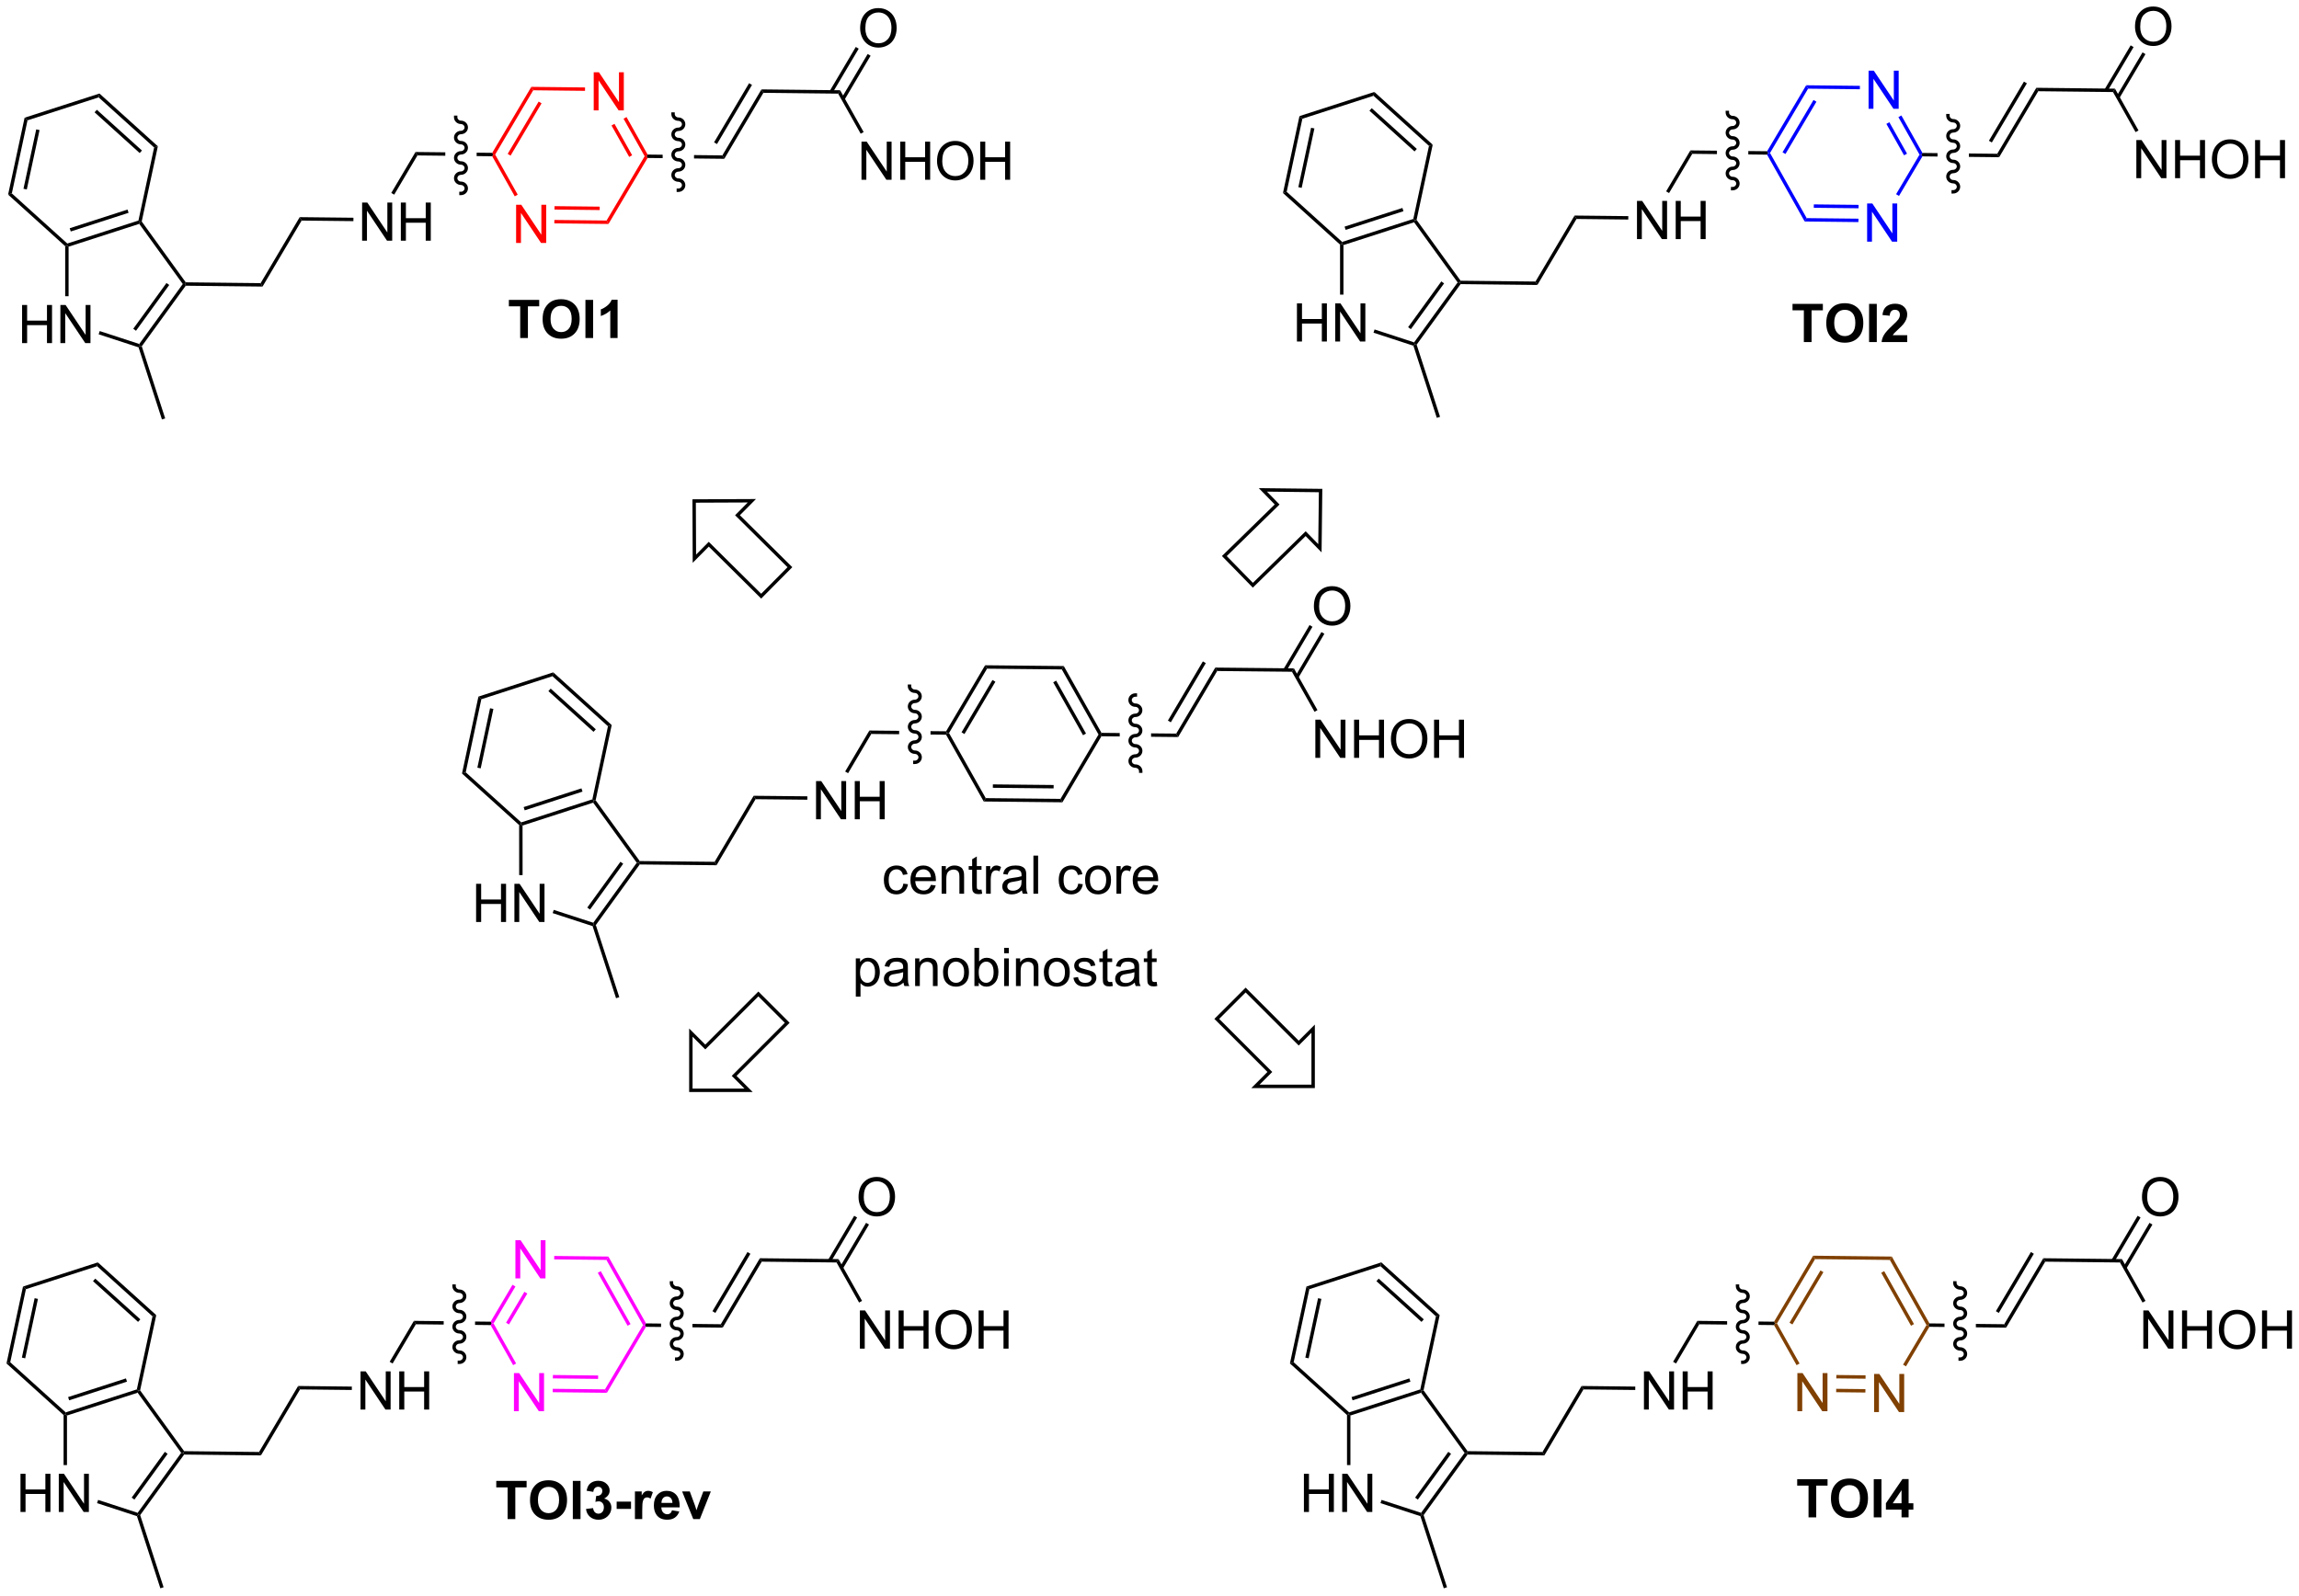 <?xml version="1.0" encoding="UTF-8"?>
<!DOCTYPE svg PUBLIC '-//W3C//DTD SVG 1.0//EN'
          'http://www.w3.org/TR/2001/REC-SVG-20010904/DTD/svg10.dtd'>
<svg stroke-dasharray="none" shape-rendering="auto" xmlns="http://www.w3.org/2000/svg" font-family="'Dialog'" text-rendering="auto" width="946" fill-opacity="1" color-interpolation="auto" color-rendering="auto" preserveAspectRatio="xMidYMid meet" font-size="12px" viewBox="0 0 946 657" fill="black" xmlns:xlink="http://www.w3.org/1999/xlink" stroke="black" image-rendering="auto" stroke-miterlimit="10" stroke-linecap="square" stroke-linejoin="miter" font-style="normal" stroke-width="1" height="657" stroke-dashoffset="0" font-weight="normal" stroke-opacity="1"
><!--Generated by the Batik Graphics2D SVG Generator--><defs id="genericDefs"
  /><g
  ><defs id="defs1"
    ><clipPath clipPathUnits="userSpaceOnUse" id="clipPath1"
      ><path d="M0.633 1.598 L355.288 1.598 L355.288 247.737 L0.633 247.737 L0.633 1.598 Z"
      /></clipPath
      ><clipPath clipPathUnits="userSpaceOnUse" id="clipPath2"
      ><path d="M128.311 182.942 L128.311 422.237 L473.106 422.237 L473.106 182.942 Z"
      /></clipPath
    ></defs
    ><g fill="red" transform="scale(2.667,2.667) translate(-0.633,-1.598) matrix(1.029,0,0,1.029,-131.348,-186.576)" stroke="red"
    ><path d="M205.646 219.309 L205.646 213.582 L206.425 213.582 L209.433 218.077 L209.433 213.582 L210.159 213.582 L210.159 219.309 L209.381 219.309 L206.373 214.809 L206.373 219.309 L205.646 219.309 Z" stroke="none" clip-path="url(#clipPath2)"
    /></g
    ><g fill="red" transform="matrix(2.743,0,0,2.743,-351.949,-501.797)" stroke="red"
    ><path d="M217.374 199.503 L217.374 193.777 L218.153 193.777 L221.161 198.272 L221.161 193.777 L221.887 193.777 L221.887 199.503 L221.109 199.503 L218.101 195.003 L218.101 199.503 L217.374 199.503 Z" stroke="none" clip-path="url(#clipPath2)"
    /></g
    ><g fill="red" transform="matrix(2.743,0,0,2.743,-351.949,-501.797)" stroke="red"
    ><path d="M211.463 216.453 L211.469 215.943 L219.3 216.029 L219.589 216.542 ZM211.486 214.381 L218.269 214.456 L218.275 213.946 L211.491 213.871 Z" stroke="none" clip-path="url(#clipPath2)"
    /></g
    ><g fill="red" transform="matrix(2.743,0,0,2.743,-351.949,-501.797)" stroke="red"
    ><path d="M219.589 216.542 L219.3 216.029 L225.014 206.38 L225.309 206.383 L225.453 206.64 Z" stroke="none" clip-path="url(#clipPath2)"
    /></g
    ><g fill="red" transform="matrix(2.743,0,0,2.743,-351.949,-501.797)" stroke="red"
    ><path d="M222.292 200.502 L221.847 200.752 L225.014 206.38 L225.309 206.383 L225.459 206.13 L222.292 200.502 ZM220.487 201.518 L220.042 201.768 L222.695 206.482 L223.139 206.232 L220.487 201.518 Z" stroke="none" clip-path="url(#clipPath2)"
    /></g
    ><g fill="red" transform="matrix(2.743,0,0,2.743,-351.949,-501.797)" stroke="red"
    ><path d="M216.073 196.059 L216.067 196.569 L208.301 196.483 L208.012 195.97 Z" stroke="none" clip-path="url(#clipPath2)"
    /></g
    ><g fill="red" transform="matrix(2.743,0,0,2.743,-351.949,-501.797)" stroke="red"
    ><path d="M208.012 195.97 L202.148 205.872 L202.293 206.129 L202.587 206.132 L208.301 196.483 L208.012 195.97 ZM209.11 198.181 L204.465 206.025 L204.904 206.285 L209.549 198.441 L209.11 198.181 Z" stroke="none" clip-path="url(#clipPath2)"
    /></g
    ><g fill="red" transform="matrix(2.743,0,0,2.743,-351.949,-501.797)" stroke="red"
    ><path d="M202.143 206.382 L202.293 206.129 L202.587 206.132 L205.971 212.145 L205.526 212.395 Z" stroke="none" clip-path="url(#clipPath2)"
    /></g
    ><g transform="matrix(2.743,0,0,2.743,-351.949,-501.797)"
    ><path d="M225.459 206.13 L225.309 206.383 L225.453 206.64 L227.714 206.665 L227.714 206.665 L227.714 206.155 L227.714 206.155 L225.459 206.13 ZM232.42 206.206 L232.42 206.717 L232.42 206.717 L236.961 206.767 L236.961 206.767 L236.672 206.253 L232.42 206.206 Z" stroke="none" clip-path="url(#clipPath2)"
    /></g
    ><g transform="matrix(2.743,0,0,2.743,-351.949,-501.797)"
    ><path d="M190.64 205.745 L190.929 206.259 L195.107 206.305 L195.107 206.305 L195.107 205.794 L195.107 205.794 L190.64 205.745 ZM199.812 205.846 L199.812 206.357 L199.812 206.357 L202.143 206.382 L202.293 206.129 L202.148 205.872 L199.812 205.846 Z" stroke="none" clip-path="url(#clipPath2)"
    /></g
    ><g transform="matrix(2.743,0,0,2.743,-351.949,-501.797)"
    ><path d="M236.961 206.767 L236.672 206.253 L242.536 196.351 L242.825 196.864 ZM235.863 204.555 L241.118 195.682 L240.679 195.422 L235.424 204.296 Z" stroke="none" clip-path="url(#clipPath2)"
    /></g
    ><g transform="matrix(2.743,0,0,2.743,-351.949,-501.797)"
    ><path d="M242.825 196.864 L242.536 196.351 L254.339 196.481 L254.039 196.988 Z" stroke="none" clip-path="url(#clipPath2)"
    /></g
    ><g transform="matrix(2.743,0,0,2.743,-351.949,-501.797)"
    ><path d="M257.341 187.193 Q257.341 185.766 258.106 184.961 Q258.872 184.154 260.083 184.154 Q260.875 184.154 261.51 184.534 Q262.148 184.911 262.481 185.589 Q262.817 186.266 262.817 187.125 Q262.817 187.997 262.466 188.685 Q262.114 189.372 261.468 189.727 Q260.825 190.081 260.078 190.081 Q259.27 190.081 258.632 189.69 Q257.997 189.297 257.669 188.622 Q257.341 187.945 257.341 187.193 ZM258.122 187.203 Q258.122 188.24 258.677 188.836 Q259.234 189.43 260.075 189.43 Q260.929 189.43 261.481 188.828 Q262.036 188.227 262.036 187.122 Q262.036 186.422 261.799 185.901 Q261.562 185.38 261.106 185.094 Q260.653 184.805 260.086 184.805 Q259.281 184.805 258.7 185.359 Q258.122 185.911 258.122 187.203 Z" stroke="none" clip-path="url(#clipPath2)"
    /></g
    ><g transform="matrix(2.743,0,0,2.743,-351.949,-501.797)"
    ><path d="M254.995 197.907 L258.908 191.298 L258.469 191.038 L254.556 197.647 ZM253.212 196.851 L257.126 190.243 L256.687 189.983 L252.773 196.591 Z" stroke="none" clip-path="url(#clipPath2)"
    /></g
    ><g transform="matrix(2.743,0,0,2.743,-351.949,-501.797)"
    ><path d="M257.542 209.914 L257.542 204.188 L258.321 204.188 L261.329 208.682 L261.329 204.188 L262.055 204.188 L262.055 209.914 L261.276 209.914 L258.269 205.414 L258.269 209.914 L257.542 209.914 ZM263.351 209.914 L263.351 204.188 L264.108 204.188 L264.108 206.539 L267.085 206.539 L267.085 204.188 L267.843 204.188 L267.843 209.914 L267.085 209.914 L267.085 207.214 L264.108 207.214 L264.108 209.914 L263.351 209.914 ZM268.875 207.125 Q268.875 205.698 269.641 204.893 Q270.407 204.086 271.618 204.086 Q272.409 204.086 273.045 204.466 Q273.683 204.844 274.016 205.521 Q274.352 206.198 274.352 207.057 Q274.352 207.93 274 208.617 Q273.649 209.305 273.003 209.659 Q272.36 210.013 271.612 210.013 Q270.805 210.013 270.167 209.623 Q269.532 209.229 269.204 208.555 Q268.875 207.878 268.875 207.125 ZM269.657 207.136 Q269.657 208.172 270.211 208.768 Q270.769 209.362 271.61 209.362 Q272.464 209.362 273.016 208.761 Q273.571 208.159 273.571 207.055 Q273.571 206.354 273.334 205.833 Q273.097 205.313 272.641 205.026 Q272.188 204.737 271.62 204.737 Q270.815 204.737 270.235 205.292 Q269.657 205.844 269.657 207.136 ZM275.351 209.914 L275.351 204.188 L276.108 204.188 L276.108 206.539 L279.085 206.539 L279.085 204.188 L279.843 204.188 L279.843 209.914 L279.085 209.914 L279.085 207.214 L276.108 207.214 L276.108 209.914 L275.351 209.914 Z" stroke="none" clip-path="url(#clipPath2)"
    /></g
    ><g transform="matrix(2.743,0,0,2.743,-351.949,-501.797)"
    ><path d="M254.039 196.988 L254.339 196.481 L257.866 202.75 L257.422 203 Z" stroke="none" clip-path="url(#clipPath2)"
    /></g
    ><g transform="matrix(2.743,0,0,2.743,-351.949,-501.797)"
    ><path d="M182.63 219.055 L182.63 213.328 L183.409 213.328 L186.417 217.823 L186.417 213.328 L187.143 213.328 L187.143 219.055 L186.365 219.055 L183.357 214.555 L183.357 219.055 L182.63 219.055 ZM188.439 219.055 L188.439 213.328 L189.197 213.328 L189.197 215.68 L192.173 215.68 L192.173 213.328 L192.931 213.328 L192.931 219.055 L192.173 219.055 L192.173 216.354 L189.197 216.354 L189.197 219.055 L188.439 219.055 Z" stroke="none" clip-path="url(#clipPath2)"
    /></g
    ><g transform="matrix(2.743,0,0,2.743,-351.949,-501.797)"
    ><path d="M190.64 205.745 L190.929 206.259 L187.443 212.146 L187.004 211.886 Z" stroke="none" clip-path="url(#clipPath2)"
    /></g
    ><g transform="matrix(2.743,0,0,2.743,-351.949,-501.797)"
    ><path d="M181.329 215.61 L181.323 216.12 L173.557 216.034 L173.268 215.521 Z" stroke="none" clip-path="url(#clipPath2)"
    /></g
    ><g transform="matrix(2.743,0,0,2.743,-351.949,-501.797)"
    ><path d="M173.268 215.521 L173.557 216.034 L167.693 225.937 L167.405 225.423 Z" stroke="none" clip-path="url(#clipPath2)"
    /></g
    ><g transform="matrix(2.743,0,0,2.743,-351.949,-501.797)"
    ><path d="M167.405 225.423 L167.693 225.937 L156.17 225.81 L156.041 225.553 L156.172 225.299 Z" stroke="none" clip-path="url(#clipPath2)"
    /></g
    ><g transform="matrix(2.743,0,0,2.743,-351.949,-501.797)"
    ><path d="M131.621 234.424 L131.621 228.698 L132.378 228.698 L132.378 231.049 L135.355 231.049 L135.355 228.698 L136.113 228.698 L136.113 234.424 L135.355 234.424 L135.355 231.724 L132.378 231.724 L132.378 234.424 L131.621 234.424 ZM137.367 234.424 L137.367 228.698 L138.145 228.698 L141.153 233.193 L141.153 228.698 L141.88 228.698 L141.88 234.424 L141.101 234.424 L138.093 229.924 L138.093 234.424 L137.367 234.424 Z" stroke="none" clip-path="url(#clipPath2)"
    /></g
    ><g transform="matrix(2.743,0,0,2.743,-351.949,-501.797)"
    ><path d="M156.172 225.299 L156.041 225.553 L155.726 225.553 L149.196 216.53 L149.294 216.23 L149.567 216.172 Z" stroke="none" clip-path="url(#clipPath2)"
    /></g
    ><g transform="matrix(2.743,0,0,2.743,-351.949,-501.797)"
    ><path d="M149.075 216.032 L149.294 216.23 L149.196 216.53 L138.597 219.952 L138.342 219.766 L138.404 219.478 ZM147.441 214.383 L138.765 217.184 L138.922 217.67 L147.597 214.869 Z" stroke="none" clip-path="url(#clipPath2)"
    /></g
    ><g transform="matrix(2.743,0,0,2.743,-351.949,-501.797)"
    ><path d="M138.087 219.879 L138.342 219.766 L138.597 219.952 L138.597 227.386 L138.087 227.386 Z" stroke="none" clip-path="url(#clipPath2)"
    /></g
    ><g transform="matrix(2.743,0,0,2.743,-351.949,-501.797)"
    ><path d="M143.107 233.099 L143.265 232.614 L149.196 234.551 L149.294 234.851 L149.091 235.054 Z" stroke="none" clip-path="url(#clipPath2)"
    /></g
    ><g transform="matrix(2.743,0,0,2.743,-351.949,-501.797)"
    ><path d="M149.576 234.896 L149.294 234.851 L149.196 234.551 L155.726 225.553 L156.041 225.553 L156.17 225.81 ZM148.711 232.568 L153.694 225.701 L153.281 225.402 L148.298 232.268 Z" stroke="none" clip-path="url(#clipPath2)"
    /></g
    ><g transform="matrix(2.743,0,0,2.743,-351.949,-501.797)"
    ><path d="M149.567 216.172 L149.294 216.23 L149.075 216.032 L151.427 205.068 L151.988 204.887 Z" stroke="none" clip-path="url(#clipPath2)"
    /></g
    ><g transform="matrix(2.743,0,0,2.743,-351.949,-501.797)"
    ><path d="M151.988 204.887 L151.427 205.068 L143.107 197.549 L143.231 196.972 ZM149.602 205.523 L142.839 199.41 L142.496 199.789 L149.26 205.901 Z" stroke="none" clip-path="url(#clipPath2)"
    /></g
    ><g transform="matrix(2.743,0,0,2.743,-351.949,-501.797)"
    ><path d="M143.231 196.972 L143.107 197.549 L132.436 200.994 L131.999 200.599 Z" stroke="none" clip-path="url(#clipPath2)"
    /></g
    ><g transform="matrix(2.743,0,0,2.743,-351.949,-501.797)"
    ><path d="M131.999 200.599 L132.436 200.994 L130.084 211.959 L129.523 212.14 ZM133.742 202.347 L131.83 211.261 L132.329 211.368 L134.241 202.454 Z" stroke="none" clip-path="url(#clipPath2)"
    /></g
    ><g transform="matrix(2.743,0,0,2.743,-351.949,-501.797)"
    ><path d="M129.523 212.14 L130.084 211.959 L138.404 219.478 L138.342 219.766 L138.087 219.879 Z" stroke="none" clip-path="url(#clipPath2)"
    /></g
    ><g transform="matrix(2.743,0,0,2.743,-351.949,-501.797)"
    ><path d="M149.091 235.054 L149.294 234.851 L149.576 234.896 L153.088 245.72 L152.602 245.877 Z" stroke="none" clip-path="url(#clipPath2)"
    /></g
    ><g transform="matrix(2.743,0,0,2.743,-351.949,-501.797)"
    ><path d="M206.345 233.661 L206.345 228.903 L204.644 228.903 L204.644 227.934 L209.196 227.934 L209.196 228.903 L207.501 228.903 L207.501 233.661 L206.345 233.661 ZM209.708 230.833 Q209.708 229.958 209.969 229.364 Q210.164 228.926 210.502 228.58 Q210.841 228.231 211.242 228.062 Q211.778 227.835 212.476 227.835 Q213.742 227.835 214.502 228.622 Q215.263 229.406 215.263 230.804 Q215.263 232.192 214.508 232.976 Q213.755 233.76 212.492 233.76 Q211.216 233.76 210.461 232.981 Q209.708 232.2 209.708 230.833 ZM210.898 230.794 Q210.898 231.765 211.346 232.268 Q211.797 232.77 212.489 232.77 Q213.179 232.77 213.622 232.273 Q214.067 231.773 214.067 230.778 Q214.067 229.794 213.635 229.309 Q213.203 228.825 212.489 228.825 Q211.773 228.825 211.336 229.314 Q210.898 229.804 210.898 230.794 ZM216.129 233.661 L216.129 227.934 L217.285 227.934 L217.285 233.661 L216.129 233.661 ZM220.953 233.661 L219.857 233.661 L219.857 229.523 Q219.255 230.085 218.437 230.356 L218.437 229.359 Q218.867 229.218 219.369 228.827 Q219.875 228.434 220.062 227.911 L220.953 227.911 L220.953 233.661 Z" stroke="none" clip-path="url(#clipPath2)"
    /></g
    ><g fill="blue" transform="matrix(2.743,0,0,2.743,-351.949,-501.797)" stroke="blue"
    ><path d="M408.399 219.196 L408.399 213.469 L409.178 213.469 L412.185 217.964 L412.185 213.469 L412.912 213.469 L412.912 219.196 L412.134 219.196 L409.126 214.696 L409.126 219.196 L408.399 219.196 Z" stroke="none" clip-path="url(#clipPath2)"
    /></g
    ><g fill="blue" transform="matrix(2.743,0,0,2.743,-351.949,-501.797)" stroke="blue"
    ><path d="M408.619 199.264 L408.619 193.537 L409.398 193.537 L412.406 198.032 L412.406 193.537 L413.132 193.537 L413.132 199.264 L412.353 199.264 L409.346 194.764 L409.346 199.264 L408.619 199.264 Z" stroke="none" clip-path="url(#clipPath2)"
    /></g
    ><g fill="blue" transform="matrix(2.743,0,0,2.743,-351.949,-501.797)" stroke="blue"
    ><path d="M399.032 216.172 L399.332 215.666 L407.098 215.751 L407.092 216.261 ZM400.398 214.116 L407.115 214.19 L407.121 213.68 L400.403 213.606 Z" stroke="none" clip-path="url(#clipPath2)"
    /></g
    ><g fill="blue" transform="matrix(2.743,0,0,2.743,-351.949,-501.797)" stroke="blue"
    ><path d="M413.183 212.336 L412.744 212.076 L416.259 206.14 L416.554 206.143 L416.698 206.4 Z" stroke="none" clip-path="url(#clipPath2)"
    /></g
    ><g fill="blue" transform="matrix(2.743,0,0,2.743,-351.949,-501.797)" stroke="blue"
    ><path d="M413.537 200.262 L413.092 200.513 L416.259 206.14 L416.554 206.143 L416.704 205.89 L413.537 200.262 ZM411.732 201.278 L411.287 201.529 L413.94 206.242 L414.384 205.992 L411.732 201.278 Z" stroke="none" clip-path="url(#clipPath2)"
    /></g
    ><g fill="blue" transform="matrix(2.743,0,0,2.743,-351.949,-501.797)" stroke="blue"
    ><path d="M407.318 195.819 L407.312 196.329 L399.546 196.243 L399.257 195.73 Z" stroke="none" clip-path="url(#clipPath2)"
    /></g
    ><g fill="blue" transform="matrix(2.743,0,0,2.743,-351.949,-501.797)" stroke="blue"
    ><path d="M399.257 195.73 L399.546 196.243 L393.832 205.893 L393.538 205.889 L393.393 205.632 ZM400.355 197.941 L395.71 205.786 L396.149 206.046 L400.794 198.201 Z" stroke="none" clip-path="url(#clipPath2)"
    /></g
    ><g fill="blue" transform="matrix(2.743,0,0,2.743,-351.949,-501.797)" stroke="blue"
    ><path d="M393.388 206.143 L393.538 205.889 L393.832 205.893 L399.332 215.666 L399.032 216.172 Z" stroke="none" clip-path="url(#clipPath2)"
    /></g
    ><g transform="matrix(2.743,0,0,2.743,-351.949,-501.797)"
    ><path d="M416.704 205.89 L416.554 206.143 L416.698 206.4 L418.959 206.425 L418.959 206.425 L418.959 205.915 L418.959 205.915 L416.704 205.89 ZM423.665 205.967 L423.665 206.477 L423.665 206.477 L428.206 206.527 L427.917 206.014 L423.665 205.967 Z" stroke="none" clip-path="url(#clipPath2)"
    /></g
    ><g transform="matrix(2.743,0,0,2.743,-351.949,-501.797)"
    ><path d="M381.885 205.505 L382.174 206.019 L385.872 206.06 L385.872 206.06 L385.872 205.549 L385.872 205.549 L381.885 205.505 ZM390.577 205.601 L390.577 206.112 L390.577 206.112 L393.388 206.143 L393.538 205.889 L393.393 205.632 L390.577 205.601 Z" stroke="none" clip-path="url(#clipPath2)"
    /></g
    ><g transform="matrix(2.743,0,0,2.743,-351.949,-501.797)"
    ><path d="M428.206 206.527 L427.917 206.014 L433.781 196.111 L434.07 196.624 ZM427.108 204.316 L432.363 195.442 L431.924 195.182 L426.669 204.056 Z" stroke="none" clip-path="url(#clipPath2)"
    /></g
    ><g transform="matrix(2.743,0,0,2.743,-351.949,-501.797)"
    ><path d="M434.07 196.624 L433.781 196.111 L445.584 196.241 L445.284 196.748 Z" stroke="none" clip-path="url(#clipPath2)"
    /></g
    ><g transform="matrix(2.743,0,0,2.743,-351.949,-501.797)"
    ><path d="M448.586 186.953 Q448.586 185.526 449.351 184.721 Q450.117 183.914 451.328 183.914 Q452.12 183.914 452.755 184.294 Q453.393 184.672 453.726 185.349 Q454.062 186.026 454.062 186.885 Q454.062 187.758 453.711 188.445 Q453.359 189.133 452.713 189.487 Q452.07 189.841 451.323 189.841 Q450.515 189.841 449.877 189.45 Q449.242 189.057 448.914 188.383 Q448.586 187.706 448.586 186.953 ZM449.367 186.964 Q449.367 188 449.922 188.596 Q450.479 189.19 451.32 189.19 Q452.174 189.19 452.726 188.589 Q453.281 187.987 453.281 186.883 Q453.281 186.182 453.044 185.661 Q452.807 185.141 452.351 184.854 Q451.898 184.565 451.33 184.565 Q450.526 184.565 449.945 185.12 Q449.367 185.672 449.367 186.964 Z" stroke="none" clip-path="url(#clipPath2)"
    /></g
    ><g transform="matrix(2.743,0,0,2.743,-351.949,-501.797)"
    ><path d="M446.24 197.667 L450.153 191.058 L449.714 190.798 L445.801 197.407 ZM444.457 196.612 L448.371 190.003 L447.932 189.743 L444.018 196.351 Z" stroke="none" clip-path="url(#clipPath2)"
    /></g
    ><g transform="matrix(2.743,0,0,2.743,-351.949,-501.797)"
    ><path d="M448.787 209.674 L448.787 203.948 L449.566 203.948 L452.574 208.443 L452.574 203.948 L453.3 203.948 L453.3 209.674 L452.521 209.674 L449.514 205.174 L449.514 209.674 L448.787 209.674 ZM454.596 209.674 L454.596 203.948 L455.353 203.948 L455.353 206.299 L458.33 206.299 L458.33 203.948 L459.088 203.948 L459.088 209.674 L458.33 209.674 L458.33 206.974 L455.353 206.974 L455.353 209.674 L454.596 209.674 ZM460.12 206.885 Q460.12 205.458 460.886 204.654 Q461.652 203.846 462.863 203.846 Q463.654 203.846 464.29 204.226 Q464.928 204.604 465.261 205.281 Q465.597 205.958 465.597 206.818 Q465.597 207.69 465.245 208.377 Q464.894 209.065 464.248 209.419 Q463.605 209.773 462.857 209.773 Q462.05 209.773 461.412 209.383 Q460.777 208.989 460.449 208.315 Q460.12 207.638 460.12 206.885 ZM460.902 206.896 Q460.902 207.932 461.456 208.529 Q462.014 209.122 462.855 209.122 Q463.709 209.122 464.261 208.521 Q464.816 207.919 464.816 206.815 Q464.816 206.114 464.579 205.594 Q464.342 205.073 463.886 204.786 Q463.433 204.497 462.865 204.497 Q462.06 204.497 461.48 205.052 Q460.902 205.604 460.902 206.896 ZM466.596 209.674 L466.596 203.948 L467.353 203.948 L467.353 206.299 L470.33 206.299 L470.33 203.948 L471.088 203.948 L471.088 209.674 L470.33 209.674 L470.33 206.974 L467.353 206.974 L467.353 209.674 L466.596 209.674 Z" stroke="none" clip-path="url(#clipPath2)"
    /></g
    ><g transform="matrix(2.743,0,0,2.743,-351.949,-501.797)"
    ><path d="M445.284 196.748 L445.584 196.241 L449.111 202.51 L448.667 202.761 Z" stroke="none" clip-path="url(#clipPath2)"
    /></g
    ><g transform="matrix(2.743,0,0,2.743,-351.949,-501.797)"
    ><path d="M373.875 218.815 L373.875 213.088 L374.654 213.088 L377.662 217.583 L377.662 213.088 L378.388 213.088 L378.388 218.815 L377.61 218.815 L374.602 214.315 L374.602 218.815 L373.875 218.815 ZM379.684 218.815 L379.684 213.088 L380.442 213.088 L380.442 215.44 L383.418 215.44 L383.418 213.088 L384.176 213.088 L384.176 218.815 L383.418 218.815 L383.418 216.114 L380.442 216.114 L380.442 218.815 L379.684 218.815 Z" stroke="none" clip-path="url(#clipPath2)"
    /></g
    ><g transform="matrix(2.743,0,0,2.743,-351.949,-501.797)"
    ><path d="M381.885 205.505 L382.174 206.019 L378.688 211.906 L378.249 211.647 Z" stroke="none" clip-path="url(#clipPath2)"
    /></g
    ><g transform="matrix(2.743,0,0,2.743,-351.949,-501.797)"
    ><path d="M372.574 215.37 L372.568 215.88 L364.802 215.794 L364.513 215.281 Z" stroke="none" clip-path="url(#clipPath2)"
    /></g
    ><g transform="matrix(2.743,0,0,2.743,-351.949,-501.797)"
    ><path d="M364.513 215.281 L364.802 215.794 L358.938 225.697 L358.649 225.184 Z" stroke="none" clip-path="url(#clipPath2)"
    /></g
    ><g transform="matrix(2.743,0,0,2.743,-351.949,-501.797)"
    ><path d="M358.649 225.184 L358.938 225.697 L347.415 225.57 L347.286 225.313 L347.417 225.06 Z" stroke="none" clip-path="url(#clipPath2)"
    /></g
    ><g transform="matrix(2.743,0,0,2.743,-351.949,-501.797)"
    ><path d="M322.865 234.185 L322.865 228.458 L323.623 228.458 L323.623 230.81 L326.6 230.81 L326.6 228.458 L327.358 228.458 L327.358 234.185 L326.6 234.185 L326.6 231.484 L323.623 231.484 L323.623 234.185 L322.865 234.185 ZM328.612 234.185 L328.612 228.458 L329.39 228.458 L332.398 232.953 L332.398 228.458 L333.125 228.458 L333.125 234.185 L332.346 234.185 L329.338 229.685 L329.338 234.185 L328.612 234.185 Z" stroke="none" clip-path="url(#clipPath2)"
    /></g
    ><g transform="matrix(2.743,0,0,2.743,-351.949,-501.797)"
    ><path d="M347.417 225.06 L347.286 225.313 L346.971 225.313 L340.441 216.29 L340.539 215.99 L340.812 215.933 Z" stroke="none" clip-path="url(#clipPath2)"
    /></g
    ><g transform="matrix(2.743,0,0,2.743,-351.949,-501.797)"
    ><path d="M340.32 215.793 L340.539 215.99 L340.441 216.29 L329.842 219.712 L329.587 219.526 L329.648 219.238 ZM338.686 214.143 L330.01 216.945 L330.167 217.43 L338.842 214.629 Z" stroke="none" clip-path="url(#clipPath2)"
    /></g
    ><g transform="matrix(2.743,0,0,2.743,-351.949,-501.797)"
    ><path d="M329.332 219.639 L329.587 219.526 L329.842 219.712 L329.842 227.147 L329.332 227.147 Z" stroke="none" clip-path="url(#clipPath2)"
    /></g
    ><g transform="matrix(2.743,0,0,2.743,-351.949,-501.797)"
    ><path d="M334.352 232.859 L334.51 232.374 L340.441 234.311 L340.539 234.612 L340.336 234.814 Z" stroke="none" clip-path="url(#clipPath2)"
    /></g
    ><g transform="matrix(2.743,0,0,2.743,-351.949,-501.797)"
    ><path d="M340.821 234.656 L340.539 234.612 L340.441 234.311 L346.971 225.313 L347.286 225.313 L347.415 225.57 ZM339.956 232.328 L344.939 225.462 L344.526 225.162 L339.543 232.029 Z" stroke="none" clip-path="url(#clipPath2)"
    /></g
    ><g transform="matrix(2.743,0,0,2.743,-351.949,-501.797)"
    ><path d="M340.812 215.933 L340.539 215.99 L340.32 215.793 L342.672 204.828 L343.233 204.647 Z" stroke="none" clip-path="url(#clipPath2)"
    /></g
    ><g transform="matrix(2.743,0,0,2.743,-351.949,-501.797)"
    ><path d="M343.233 204.647 L342.672 204.828 L334.352 197.309 L334.476 196.733 ZM340.847 205.283 L334.084 199.17 L333.741 199.549 L340.505 205.662 Z" stroke="none" clip-path="url(#clipPath2)"
    /></g
    ><g transform="matrix(2.743,0,0,2.743,-351.949,-501.797)"
    ><path d="M334.476 196.733 L334.352 197.309 L323.681 200.754 L323.243 200.359 Z" stroke="none" clip-path="url(#clipPath2)"
    /></g
    ><g transform="matrix(2.743,0,0,2.743,-351.949,-501.797)"
    ><path d="M323.243 200.359 L323.681 200.754 L321.329 211.719 L320.768 211.9 ZM324.987 202.107 L323.075 211.021 L323.574 211.128 L325.486 202.214 Z" stroke="none" clip-path="url(#clipPath2)"
    /></g
    ><g transform="matrix(2.743,0,0,2.743,-351.949,-501.797)"
    ><path d="M320.768 211.9 L321.329 211.719 L329.648 219.238 L329.587 219.526 L329.332 219.639 Z" stroke="none" clip-path="url(#clipPath2)"
    /></g
    ><g transform="matrix(2.743,0,0,2.743,-351.949,-501.797)"
    ><path d="M340.336 234.814 L340.539 234.612 L340.821 234.656 L344.333 245.48 L343.847 245.637 Z" stroke="none" clip-path="url(#clipPath2)"
    /></g
    ><g transform="matrix(2.743,0,0,2.743,-351.949,-501.797)"
    ><path d="M398.908 234.26 L398.908 229.502 L397.208 229.502 L397.208 228.534 L401.76 228.534 L401.76 229.502 L400.065 229.502 L400.065 234.26 L398.908 234.26 ZM402.272 231.432 Q402.272 230.557 402.532 229.963 Q402.727 229.526 403.066 229.179 Q403.404 228.831 403.805 228.661 Q404.342 228.435 405.04 228.435 Q406.305 228.435 407.066 229.221 Q407.826 230.005 407.826 231.403 Q407.826 232.791 407.071 233.575 Q406.319 234.359 405.055 234.359 Q403.779 234.359 403.024 233.581 Q402.272 232.799 402.272 231.432 ZM403.462 231.393 Q403.462 232.364 403.91 232.867 Q404.36 233.37 405.053 233.37 Q405.743 233.37 406.186 232.872 Q406.631 232.372 406.631 231.377 Q406.631 230.393 406.199 229.909 Q405.767 229.424 405.053 229.424 Q404.337 229.424 403.899 229.914 Q403.462 230.403 403.462 231.393 ZM408.692 234.26 L408.692 228.534 L409.849 228.534 L409.849 234.26 L408.692 234.26 ZM414.415 233.239 L414.415 234.26 L410.569 234.26 Q410.631 233.682 410.944 233.164 Q411.256 232.646 412.178 231.791 Q412.92 231.099 413.087 230.854 Q413.313 230.513 413.313 230.182 Q413.313 229.815 413.115 229.617 Q412.92 229.419 412.571 229.419 Q412.227 229.419 412.024 229.627 Q411.821 229.833 411.79 230.315 L410.696 230.206 Q410.795 229.299 411.311 228.906 Q411.826 228.51 412.6 228.51 Q413.446 228.51 413.93 228.969 Q414.415 229.424 414.415 230.104 Q414.415 230.489 414.277 230.841 Q414.139 231.19 413.837 231.573 Q413.639 231.825 413.118 232.302 Q412.6 232.778 412.459 232.935 Q412.321 233.091 412.235 233.239 L414.415 233.239 Z" stroke="none" clip-path="url(#clipPath2)"
    /></g
    ><g transform="matrix(2.743,0,0,2.743,-351.949,-501.797)"
    ><path d="M275.881 303.204 L276.181 302.697 L287.395 302.81 L287.684 303.323 ZM277.245 301.146 L286.362 301.238 L286.367 300.728 L277.251 300.636 Z" stroke="none" clip-path="url(#clipPath2)"
    /></g
    ><g transform="matrix(2.743,0,0,2.743,-351.949,-501.797)"
    ><path d="M287.684 303.323 L287.395 302.81 L293.099 293.155 L293.394 293.158 L293.538 293.415 Z" stroke="none" clip-path="url(#clipPath2)"
    /></g
    ><g transform="matrix(2.743,0,0,2.743,-351.949,-501.797)"
    ><path d="M293.544 292.904 L293.394 293.158 L293.099 293.155 L287.59 283.387 L287.89 282.88 ZM291.224 293.009 L286.745 285.068 L286.301 285.319 L290.78 293.259 Z" stroke="none" clip-path="url(#clipPath2)"
    /></g
    ><g transform="matrix(2.743,0,0,2.743,-351.949,-501.797)"
    ><path d="M287.89 282.88 L287.59 283.387 L276.377 283.274 L276.087 282.761 Z" stroke="none" clip-path="url(#clipPath2)"
    /></g
    ><g transform="matrix(2.743,0,0,2.743,-351.949,-501.797)"
    ><path d="M276.087 282.761 L276.377 283.274 L270.672 292.929 L270.378 292.926 L270.233 292.67 ZM277.188 284.972 L272.55 292.82 L272.989 293.08 L277.627 285.231 Z" stroke="none" clip-path="url(#clipPath2)"
    /></g
    ><g transform="matrix(2.743,0,0,2.743,-351.949,-501.797)"
    ><path d="M270.228 293.18 L270.378 292.926 L270.672 292.929 L276.181 302.697 L275.881 303.204 Z" stroke="none" clip-path="url(#clipPath2)"
    /></g
    ><g transform="matrix(2.743,0,0,2.743,-351.949,-501.797)"
    ><path d="M293.544 292.904 L293.394 293.158 L293.538 293.415 L296.279 293.442 L296.279 293.442 L296.279 292.932 L296.279 292.932 L293.544 292.904 ZM300.984 292.979 L300.985 293.49 L300.985 293.49 L305.047 293.531 L304.757 293.017 L300.984 292.979 Z" stroke="none" clip-path="url(#clipPath2)"
    /></g
    ><g transform="matrix(2.743,0,0,2.743,-351.949,-501.797)"
    ><path d="M258.725 292.554 L259.014 293.067 L263.192 293.109 L263.192 293.109 L263.191 292.599 L263.191 292.599 L258.725 292.554 ZM267.897 292.646 L267.897 293.156 L267.897 293.156 L270.228 293.18 L270.378 292.926 L270.233 292.67 L267.897 292.646 Z" stroke="none" clip-path="url(#clipPath2)"
    /></g
    ><g transform="matrix(2.743,0,0,2.743,-351.949,-501.797)"
    ><path d="M305.047 293.531 L304.757 293.017 L310.612 283.109 L310.901 283.622 ZM303.946 291.32 L309.192 282.442 L308.753 282.182 L303.507 291.061 Z" stroke="none" clip-path="url(#clipPath2)"
    /></g
    ><g transform="matrix(2.743,0,0,2.743,-351.949,-501.797)"
    ><path d="M310.901 283.622 L310.612 283.109 L322.414 283.228 L322.115 283.735 Z" stroke="none" clip-path="url(#clipPath2)"
    /></g
    ><g transform="matrix(2.743,0,0,2.743,-351.949,-501.797)"
    ><path d="M325.407 273.934 Q325.407 272.507 326.173 271.703 Q326.938 270.895 328.149 270.895 Q328.941 270.895 329.576 271.276 Q330.214 271.653 330.548 272.33 Q330.884 273.007 330.884 273.867 Q330.884 274.739 330.532 275.427 Q330.18 276.114 329.534 276.468 Q328.891 276.822 328.144 276.822 Q327.337 276.822 326.699 276.432 Q326.063 276.039 325.735 275.364 Q325.407 274.687 325.407 273.934 ZM326.188 273.945 Q326.188 274.981 326.743 275.578 Q327.3 276.171 328.141 276.171 Q328.995 276.171 329.548 275.57 Q330.102 274.968 330.102 273.864 Q330.102 273.164 329.865 272.643 Q329.628 272.122 329.173 271.836 Q328.719 271.546 328.152 271.546 Q327.347 271.546 326.766 272.101 Q326.188 272.653 326.188 273.945 Z" stroke="none" clip-path="url(#clipPath2)"
    /></g
    ><g transform="matrix(2.743,0,0,2.743,-351.949,-501.797)"
    ><path d="M323.072 284.653 L326.979 278.041 L326.539 277.781 L322.632 284.394 ZM321.288 283.599 L325.195 276.987 L324.756 276.728 L320.849 283.34 Z" stroke="none" clip-path="url(#clipPath2)"
    /></g
    ><g transform="matrix(2.743,0,0,2.743,-351.949,-501.797)"
    ><path d="M325.627 296.656 L325.627 290.93 L326.406 290.93 L329.414 295.424 L329.414 290.93 L330.14 290.93 L330.14 296.656 L329.362 296.656 L326.354 292.156 L326.354 296.656 L325.627 296.656 ZM331.436 296.656 L331.436 290.93 L332.194 290.93 L332.194 293.281 L335.17 293.281 L335.17 290.93 L335.928 290.93 L335.928 296.656 L335.17 296.656 L335.17 293.956 L332.194 293.956 L332.194 296.656 L331.436 296.656 ZM336.961 293.867 Q336.961 292.44 337.726 291.635 Q338.492 290.828 339.703 290.828 Q340.495 290.828 341.13 291.208 Q341.768 291.586 342.101 292.263 Q342.437 292.94 342.437 293.799 Q342.437 294.672 342.086 295.359 Q341.734 296.047 341.088 296.401 Q340.445 296.755 339.698 296.755 Q338.89 296.755 338.252 296.364 Q337.617 295.971 337.289 295.297 Q336.961 294.62 336.961 293.867 ZM337.742 293.877 Q337.742 294.914 338.297 295.51 Q338.854 296.104 339.695 296.104 Q340.549 296.104 341.101 295.502 Q341.656 294.901 341.656 293.797 Q341.656 293.096 341.419 292.575 Q341.182 292.055 340.726 291.768 Q340.273 291.479 339.705 291.479 Q338.901 291.479 338.32 292.034 Q337.742 292.586 337.742 293.877 ZM343.436 296.656 L343.436 290.93 L344.194 290.93 L344.194 293.281 L347.17 293.281 L347.17 290.93 L347.928 290.93 L347.928 296.656 L347.17 296.656 L347.17 293.956 L344.194 293.956 L344.194 296.656 L343.436 296.656 Z" stroke="none" clip-path="url(#clipPath2)"
    /></g
    ><g transform="matrix(2.743,0,0,2.743,-351.949,-501.797)"
    ><path d="M322.115 283.735 L322.414 283.228 L325.947 289.492 L325.502 289.742 Z" stroke="none" clip-path="url(#clipPath2)"
    /></g
    ><g transform="matrix(2.743,0,0,2.743,-351.949,-501.797)"
    ><path d="M250.725 305.868 L250.725 300.142 L251.503 300.142 L254.511 304.637 L254.511 300.142 L255.238 300.142 L255.238 305.868 L254.459 305.868 L251.451 301.368 L251.451 305.868 L250.725 305.868 ZM256.533 305.868 L256.533 300.142 L257.291 300.142 L257.291 302.493 L260.267 302.493 L260.267 300.142 L261.025 300.142 L261.025 305.868 L260.267 305.868 L260.267 303.168 L257.291 303.168 L257.291 305.868 L256.533 305.868 Z" stroke="none" clip-path="url(#clipPath2)"
    /></g
    ><g transform="matrix(2.743,0,0,2.743,-351.949,-501.797)"
    ><path d="M258.725 292.554 L259.014 293.067 L255.532 298.96 L255.093 298.7 Z" stroke="none" clip-path="url(#clipPath2)"
    /></g
    ><g transform="matrix(2.743,0,0,2.743,-351.949,-501.797)"
    ><path d="M249.423 302.427 L249.418 302.937 L241.652 302.859 L241.362 302.346 Z" stroke="none" clip-path="url(#clipPath2)"
    /></g
    ><g transform="matrix(2.743,0,0,2.743,-351.949,-501.797)"
    ><path d="M241.362 302.346 L241.652 302.859 L235.797 312.767 L235.508 312.254 Z" stroke="none" clip-path="url(#clipPath2)"
    /></g
    ><g transform="matrix(2.743,0,0,2.743,-351.949,-501.797)"
    ><path d="M235.508 312.254 L235.797 312.767 L224.274 312.651 L224.144 312.395 L224.275 312.141 Z" stroke="none" clip-path="url(#clipPath2)"
    /></g
    ><g transform="matrix(2.743,0,0,2.743,-351.949,-501.797)"
    ><path d="M199.73 321.283 L199.73 315.557 L200.487 315.557 L200.487 317.908 L203.464 317.908 L203.464 315.557 L204.222 315.557 L204.222 321.283 L203.464 321.283 L203.464 318.583 L200.487 318.583 L200.487 321.283 L199.73 321.283 ZM205.476 321.283 L205.476 315.557 L206.254 315.557 L209.262 320.051 L209.262 315.557 L209.989 315.557 L209.989 321.283 L209.21 321.283 L206.202 316.783 L206.202 321.283 L205.476 321.283 Z" stroke="none" clip-path="url(#clipPath2)"
    /></g
    ><g transform="matrix(2.743,0,0,2.743,-351.949,-501.797)"
    ><path d="M224.275 312.141 L224.144 312.395 L223.829 312.395 L217.291 303.378 L217.388 303.078 L217.661 303.02 Z" stroke="none" clip-path="url(#clipPath2)"
    /></g
    ><g transform="matrix(2.743,0,0,2.743,-351.949,-501.797)"
    ><path d="M217.169 302.881 L217.388 303.078 L217.291 303.378 L206.695 306.81 L206.44 306.625 L206.501 306.337 ZM215.533 301.233 L206.86 304.043 L207.018 304.528 L215.691 301.719 Z" stroke="none" clip-path="url(#clipPath2)"
    /></g
    ><g transform="matrix(2.743,0,0,2.743,-351.949,-501.797)"
    ><path d="M206.185 306.738 L206.44 306.625 L206.695 306.81 L206.702 314.245 L206.192 314.245 Z" stroke="none" clip-path="url(#clipPath2)"
    /></g
    ><g transform="matrix(2.743,0,0,2.743,-351.949,-501.797)"
    ><path d="M211.216 319.953 L211.374 319.468 L217.308 321.399 L217.406 321.699 L217.204 321.902 Z" stroke="none" clip-path="url(#clipPath2)"
    /></g
    ><g transform="matrix(2.743,0,0,2.743,-351.949,-501.797)"
    ><path d="M217.689 321.744 L217.406 321.699 L217.308 321.399 L223.829 312.395 L224.144 312.395 L224.274 312.651 ZM216.821 319.417 L221.797 312.545 L221.384 312.246 L216.408 319.117 Z" stroke="none" clip-path="url(#clipPath2)"
    /></g
    ><g transform="matrix(2.743,0,0,2.743,-351.949,-501.797)"
    ><path d="M217.661 303.02 L217.388 303.078 L217.169 302.881 L219.511 291.914 L220.071 291.732 Z" stroke="none" clip-path="url(#clipPath2)"
    /></g
    ><g transform="matrix(2.743,0,0,2.743,-351.949,-501.797)"
    ><path d="M220.071 291.732 L219.511 291.914 L211.184 284.403 L211.307 283.826 ZM217.686 292.371 L210.917 286.264 L210.575 286.643 L217.345 292.75 Z" stroke="none" clip-path="url(#clipPath2)"
    /></g
    ><g transform="matrix(2.743,0,0,2.743,-351.949,-501.797)"
    ><path d="M211.307 283.826 L211.184 284.403 L200.516 287.858 L200.078 287.464 Z" stroke="none" clip-path="url(#clipPath2)"
    /></g
    ><g transform="matrix(2.743,0,0,2.743,-351.949,-501.797)"
    ><path d="M200.078 287.464 L200.516 287.858 L198.174 298.825 L197.614 299.007 ZM201.823 289.21 L199.92 298.126 L200.419 298.232 L202.322 289.316 Z" stroke="none" clip-path="url(#clipPath2)"
    /></g
    ><g transform="matrix(2.743,0,0,2.743,-351.949,-501.797)"
    ><path d="M197.614 299.007 L198.174 298.825 L206.501 306.337 L206.44 306.625 L206.185 306.738 Z" stroke="none" clip-path="url(#clipPath2)"
    /></g
    ><g transform="matrix(2.743,0,0,2.743,-351.949,-501.797)"
    ><path d="M217.204 321.902 L217.406 321.699 L217.689 321.744 L221.21 332.564 L220.725 332.722 Z" stroke="none" clip-path="url(#clipPath2)"
    /></g
    ><g transform="matrix(2.743,0,0,2.743,-351.949,-501.797)"
    ><path d="M256.691 332.485 L256.691 326.746 L257.332 326.746 L257.332 327.285 Q257.558 326.967 257.842 326.811 Q258.129 326.652 258.535 326.652 Q259.066 326.652 259.472 326.925 Q259.879 327.199 260.084 327.696 Q260.293 328.194 260.293 328.787 Q260.293 329.425 260.063 329.936 Q259.834 330.444 259.399 330.717 Q258.964 330.988 258.483 330.988 Q258.131 330.988 257.853 330.839 Q257.574 330.691 257.394 330.464 L257.394 332.485 L256.691 332.485 ZM257.327 328.842 Q257.327 329.644 257.649 330.027 Q257.975 330.41 258.436 330.41 Q258.905 330.41 259.238 330.014 Q259.574 329.615 259.574 328.785 Q259.574 327.99 259.246 327.597 Q258.92 327.202 258.467 327.202 Q258.019 327.202 257.673 327.623 Q257.327 328.043 257.327 328.842 ZM263.846 330.381 Q263.455 330.714 263.093 330.853 Q262.734 330.988 262.32 330.988 Q261.635 330.988 261.268 330.655 Q260.901 330.319 260.901 329.8 Q260.901 329.496 261.039 329.243 Q261.179 328.99 261.403 328.839 Q261.627 328.686 261.909 328.608 Q262.117 328.553 262.534 328.504 Q263.385 328.402 263.789 328.261 Q263.791 328.115 263.791 328.077 Q263.791 327.647 263.593 327.472 Q263.323 327.233 262.791 327.233 Q262.296 327.233 262.06 327.407 Q261.823 327.582 261.711 328.022 L261.023 327.928 Q261.117 327.488 261.33 327.217 Q261.546 326.944 261.953 326.798 Q262.359 326.652 262.893 326.652 Q263.424 326.652 263.755 326.777 Q264.088 326.902 264.244 327.092 Q264.401 327.28 264.463 327.569 Q264.5 327.748 264.5 328.217 L264.5 329.155 Q264.5 330.136 264.544 330.397 Q264.588 330.655 264.721 330.894 L263.987 330.894 Q263.877 330.675 263.846 330.381 ZM263.789 328.811 Q263.406 328.967 262.64 329.077 Q262.205 329.139 262.026 329.217 Q261.846 329.295 261.747 329.446 Q261.651 329.597 261.651 329.78 Q261.651 330.061 261.864 330.248 Q262.078 330.436 262.487 330.436 Q262.893 330.436 263.208 330.259 Q263.526 330.082 263.674 329.772 Q263.789 329.535 263.789 329.069 L263.789 328.811 ZM265.589 330.894 L265.589 326.746 L266.222 326.746 L266.222 327.334 Q266.678 326.652 267.543 326.652 Q267.918 326.652 268.23 326.787 Q268.545 326.92 268.702 327.139 Q268.858 327.358 268.92 327.66 Q268.959 327.855 268.959 328.342 L268.959 330.894 L268.256 330.894 L268.256 328.371 Q268.256 327.941 268.173 327.728 Q268.092 327.514 267.884 327.389 Q267.675 327.261 267.394 327.261 Q266.944 327.261 266.618 327.548 Q266.293 327.832 266.293 328.629 L266.293 330.894 L265.589 330.894 ZM269.776 328.819 Q269.776 327.668 270.416 327.113 Q270.953 326.652 271.721 326.652 Q272.578 326.652 273.119 327.212 Q273.664 327.772 273.664 328.761 Q273.664 329.561 273.421 330.022 Q273.182 330.48 272.724 330.735 Q272.265 330.988 271.721 330.988 Q270.851 330.988 270.312 330.431 Q269.776 329.871 269.776 328.819 ZM270.5 328.819 Q270.5 329.615 270.846 330.014 Q271.195 330.41 271.721 330.41 Q272.244 330.41 272.591 330.011 Q272.94 329.613 272.94 328.795 Q272.94 328.027 272.591 327.631 Q272.242 327.233 271.721 327.233 Q271.195 327.233 270.846 327.629 Q270.5 328.022 270.5 328.819 ZM275.136 330.894 L274.483 330.894 L274.483 325.168 L275.186 325.168 L275.186 327.209 Q275.631 326.652 276.324 326.652 Q276.707 326.652 277.048 326.806 Q277.389 326.959 277.61 327.24 Q277.832 327.519 277.957 327.915 Q278.082 328.308 278.082 328.756 Q278.082 329.824 277.553 330.407 Q277.027 330.988 276.287 330.988 Q275.553 330.988 275.136 330.373 L275.136 330.894 ZM275.129 328.787 Q275.129 329.535 275.332 329.865 Q275.662 330.41 276.23 330.41 Q276.691 330.41 277.027 330.009 Q277.363 329.608 277.363 328.816 Q277.363 328.004 277.04 327.618 Q276.717 327.23 276.261 327.23 Q275.8 327.23 275.464 327.631 Q275.129 328.03 275.129 328.787 ZM278.94 325.975 L278.94 325.168 L279.643 325.168 L279.643 325.975 L278.94 325.975 ZM278.94 330.894 L278.94 326.746 L279.643 326.746 L279.643 330.894 L278.94 330.894 ZM280.714 330.894 L280.714 326.746 L281.347 326.746 L281.347 327.334 Q281.803 326.652 282.668 326.652 Q283.043 326.652 283.355 326.787 Q283.67 326.92 283.827 327.139 Q283.983 327.358 284.045 327.66 Q284.084 327.855 284.084 328.342 L284.084 330.894 L283.381 330.894 L283.381 328.371 Q283.381 327.941 283.298 327.728 Q283.217 327.514 283.009 327.389 Q282.8 327.261 282.519 327.261 Q282.069 327.261 281.743 327.548 Q281.418 327.832 281.418 328.629 L281.418 330.894 L280.714 330.894 ZM284.901 328.819 Q284.901 327.668 285.541 327.113 Q286.078 326.652 286.846 326.652 Q287.703 326.652 288.244 327.212 Q288.789 327.772 288.789 328.761 Q288.789 329.561 288.546 330.022 Q288.307 330.48 287.849 330.735 Q287.39 330.988 286.846 330.988 Q285.976 330.988 285.437 330.431 Q284.901 329.871 284.901 328.819 ZM285.625 328.819 Q285.625 329.615 285.971 330.014 Q286.32 330.41 286.846 330.41 Q287.369 330.41 287.716 330.011 Q288.065 329.613 288.065 328.795 Q288.065 328.027 287.716 327.631 Q287.367 327.233 286.846 327.233 Q286.32 327.233 285.971 327.629 Q285.625 328.022 285.625 328.819 ZM289.332 329.655 L290.027 329.545 Q290.084 329.964 290.353 330.188 Q290.621 330.41 291.1 330.41 Q291.584 330.41 291.819 330.212 Q292.053 330.014 292.053 329.748 Q292.053 329.511 291.847 329.373 Q291.702 329.28 291.129 329.136 Q290.355 328.941 290.056 328.798 Q289.756 328.655 289.603 328.405 Q289.449 328.152 289.449 327.847 Q289.449 327.569 289.574 327.334 Q289.702 327.097 289.92 326.941 Q290.084 326.819 290.368 326.735 Q290.652 326.652 290.975 326.652 Q291.464 326.652 291.832 326.793 Q292.202 326.933 292.376 327.173 Q292.553 327.412 292.621 327.816 L291.933 327.91 Q291.886 327.589 291.66 327.41 Q291.436 327.23 291.027 327.23 Q290.543 327.23 290.334 327.392 Q290.129 327.55 290.129 327.764 Q290.129 327.902 290.214 328.011 Q290.3 328.123 290.483 328.199 Q290.589 328.238 291.105 328.379 Q291.85 328.577 292.144 328.704 Q292.441 328.832 292.608 329.074 Q292.777 329.316 292.777 329.675 Q292.777 330.027 292.571 330.337 Q292.365 330.647 291.978 330.819 Q291.592 330.988 291.105 330.988 Q290.295 330.988 289.871 330.652 Q289.449 330.316 289.332 329.655 ZM295.147 330.264 L295.248 330.886 Q294.952 330.949 294.717 330.949 Q294.334 330.949 294.123 330.829 Q293.912 330.707 293.827 330.509 Q293.74 330.311 293.74 329.678 L293.74 327.293 L293.225 327.293 L293.225 326.746 L293.74 326.746 L293.74 325.717 L294.441 325.295 L294.441 326.746 L295.147 326.746 L295.147 327.293 L294.441 327.293 L294.441 329.717 Q294.441 330.019 294.478 330.105 Q294.514 330.191 294.597 330.243 Q294.683 330.293 294.839 330.293 Q294.957 330.293 295.147 330.264 ZM298.541 330.381 Q298.151 330.714 297.789 330.853 Q297.429 330.988 297.015 330.988 Q296.33 330.988 295.963 330.655 Q295.596 330.319 295.596 329.8 Q295.596 329.496 295.734 329.243 Q295.875 328.99 296.099 328.839 Q296.323 328.686 296.604 328.608 Q296.812 328.553 297.229 328.504 Q298.08 328.402 298.484 328.261 Q298.487 328.115 298.487 328.077 Q298.487 327.647 298.289 327.472 Q298.018 327.233 297.487 327.233 Q296.992 327.233 296.755 327.407 Q296.518 327.582 296.406 328.022 L295.718 327.928 Q295.812 327.488 296.026 327.217 Q296.242 326.944 296.648 326.798 Q297.054 326.652 297.588 326.652 Q298.119 326.652 298.45 326.777 Q298.784 326.902 298.94 327.092 Q299.096 327.28 299.159 327.569 Q299.195 327.748 299.195 328.217 L299.195 329.155 Q299.195 330.136 299.239 330.397 Q299.284 330.655 299.416 330.894 L298.682 330.894 Q298.573 330.675 298.541 330.381 ZM298.484 328.811 Q298.101 328.967 297.336 329.077 Q296.901 329.139 296.721 329.217 Q296.541 329.295 296.442 329.446 Q296.346 329.597 296.346 329.78 Q296.346 330.061 296.56 330.248 Q296.773 330.436 297.182 330.436 Q297.588 330.436 297.903 330.259 Q298.221 330.082 298.369 329.772 Q298.484 329.535 298.484 329.069 L298.484 328.811 ZM301.819 330.264 L301.92 330.886 Q301.623 330.949 301.389 330.949 Q301.006 330.949 300.795 330.829 Q300.584 330.707 300.498 330.509 Q300.412 330.311 300.412 329.678 L300.412 327.293 L299.897 327.293 L299.897 326.746 L300.412 326.746 L300.412 325.717 L301.113 325.295 L301.113 326.746 L301.819 326.746 L301.819 327.293 L301.113 327.293 L301.113 329.717 Q301.113 330.019 301.149 330.105 Q301.186 330.191 301.269 330.243 Q301.355 330.293 301.511 330.293 Q301.629 330.293 301.819 330.264 Z" stroke="none" clip-path="url(#clipPath2)"
    /></g
    ><g transform="matrix(2.743,0,0,2.743,-351.949,-501.797)"
    ><path d="M298.626 286.969 C298.046 286.969 297.577 287.425 297.578 287.987 C297.579 288.548 298.049 289.003 298.628 289.003 C298.925 289.002 299.167 289.229 299.167 289.509 C299.167 289.789 298.926 290.016 298.629 290.016 C298.049 290.017 297.58 290.473 297.581 291.034 C297.582 291.596 298.051 292.051 298.631 292.05 C298.928 292.05 299.17 292.277 299.17 292.557 C299.17 292.837 298.929 293.064 298.632 293.064 C298.052 293.065 297.583 293.521 297.584 294.082 C297.584 294.644 298.055 295.099 298.634 295.098 C298.931 295.098 299.173 295.325 299.173 295.605 C299.173 295.885 298.932 296.112 298.634 296.112 C298.055 296.113 297.586 296.568 297.587 297.13 C297.587 297.692 298.057 298.147 298.637 298.146 C298.934 298.146 299.175 298.373 299.176 298.652 L299.176 298.908 L299.686 298.907 L299.686 298.652 C299.685 298.09 299.215 297.635 298.636 297.636 C298.339 297.636 298.097 297.409 298.097 297.129 C298.097 296.849 298.338 296.622 298.635 296.622 C299.214 296.621 299.683 296.166 299.683 295.604 C299.682 295.042 299.212 294.587 298.633 294.588 C298.336 294.588 298.094 294.361 298.094 294.082 C298.094 293.802 298.335 293.574 298.632 293.574 C299.212 293.574 299.681 293.118 299.68 292.556 C299.679 291.994 299.209 291.539 298.63 291.54 C298.333 291.54 298.091 291.313 298.091 291.034 C298.091 290.754 298.332 290.527 298.629 290.526 C299.209 290.526 299.678 290.07 299.677 289.508 C299.676 288.947 299.206 288.492 298.627 288.492 C298.33 288.493 298.088 288.266 298.088 287.986 C298.088 287.706 298.329 287.479 298.626 287.479 L298.882 287.478 L298.881 286.968 L298.626 286.969 Z" stroke="none" clip-path="url(#clipPath2)"
    /></g
    ><g transform="matrix(2.743,0,0,2.743,-351.949,-501.797)"
    ><path d="M265.549 297.58 C266.128 297.58 266.597 297.124 266.596 296.562 C266.596 296.001 266.126 295.546 265.546 295.546 C265.249 295.547 265.008 295.32 265.007 295.04 C265.007 294.76 265.248 294.533 265.546 294.533 C266.125 294.532 266.594 294.076 266.593 293.515 C266.593 292.953 266.123 292.498 265.543 292.499 C265.246 292.499 265.005 292.272 265.005 291.992 C265.004 291.712 265.245 291.485 265.543 291.485 C266.122 291.484 266.591 291.029 266.591 290.467 C266.59 289.905 266.12 289.45 265.541 289.451 C265.243 289.451 265.002 289.224 265.002 288.944 C265.002 288.664 265.243 288.437 265.54 288.437 C266.119 288.437 266.588 287.981 266.588 287.419 C266.587 286.857 266.117 286.402 265.538 286.403 C265.24 286.403 264.999 286.176 264.999 285.897 L264.998 285.642 L264.488 285.642 L264.488 285.897 C264.489 286.459 264.959 286.914 265.538 286.913 C265.836 286.913 266.077 287.14 266.077 287.42 C266.077 287.7 265.837 287.927 265.539 287.927 C264.96 287.928 264.491 288.384 264.491 288.945 C264.492 289.507 264.962 289.962 265.541 289.961 C265.839 289.961 266.08 290.188 266.08 290.468 C266.08 290.747 265.839 290.975 265.542 290.975 C264.963 290.975 264.494 291.431 264.494 291.993 C264.495 292.555 264.965 293.01 265.544 293.009 C265.842 293.009 266.083 293.236 266.083 293.515 C266.083 293.795 265.842 294.022 265.545 294.023 C264.966 294.023 264.497 294.479 264.497 295.041 C264.498 295.603 264.968 296.057 265.547 296.057 C265.845 296.057 266.086 296.283 266.086 296.563 C266.086 296.843 265.845 297.07 265.548 297.07 L265.293 297.071 L265.293 297.581 L265.549 297.58 Z" stroke="none" clip-path="url(#clipPath2)"
    /></g
    ><g transform="matrix(2.743,0,0,2.743,-351.949,-501.797)"
    ><path d="M230.067 211.738 C230.647 211.738 231.116 211.282 231.116 210.721 C231.116 210.159 230.647 209.704 230.067 209.704 C229.77 209.704 229.529 209.477 229.529 209.197 C229.529 208.917 229.77 208.69 230.067 208.69 C230.647 208.69 231.116 208.235 231.116 207.673 C231.116 207.111 230.647 206.656 230.067 206.656 C229.77 206.656 229.529 206.429 229.529 206.149 C229.529 205.869 229.77 205.642 230.067 205.642 C230.647 205.642 231.116 205.187 231.116 204.625 C231.116 204.063 230.647 203.608 230.067 203.608 C229.77 203.608 229.529 203.381 229.529 203.101 C229.529 202.821 229.77 202.594 230.067 202.594 C230.647 202.594 231.116 202.139 231.116 201.577 C231.116 201.016 230.647 200.56 230.067 200.56 C229.77 200.56 229.529 200.333 229.529 200.054 L229.529 199.798 L229.018 199.798 L229.018 200.054 C229.018 200.615 229.488 201.071 230.067 201.071 C230.365 201.071 230.606 201.298 230.606 201.577 C230.606 201.857 230.365 202.084 230.067 202.084 C229.488 202.084 229.018 202.54 229.018 203.101 C229.018 203.663 229.488 204.118 230.067 204.118 C230.365 204.118 230.606 204.345 230.606 204.625 C230.606 204.905 230.365 205.132 230.067 205.132 C229.488 205.132 229.018 205.587 229.018 206.149 C229.018 206.711 229.488 207.166 230.067 207.166 C230.365 207.166 230.606 207.393 230.606 207.673 C230.606 207.953 230.365 208.18 230.067 208.18 C229.488 208.18 229.018 208.635 229.018 209.197 C229.018 209.758 229.488 210.214 230.067 210.214 C230.365 210.214 230.606 210.441 230.606 210.721 C230.606 211.001 230.365 211.227 230.067 211.227 L229.812 211.227 L229.812 211.738 L230.067 211.738 Z" stroke="none" clip-path="url(#clipPath2)"
    /></g
    ><g transform="matrix(2.743,0,0,2.743,-351.949,-501.797)"
    ><path d="M197.459 212.217 C198.039 212.217 198.508 211.762 198.508 211.2 C198.508 210.638 198.039 210.183 197.459 210.183 C197.162 210.183 196.921 209.956 196.921 209.676 C196.921 209.396 197.162 209.169 197.459 209.169 C198.039 209.169 198.508 208.714 198.508 208.152 C198.508 207.591 198.039 207.135 197.459 207.135 C197.162 207.135 196.921 206.908 196.921 206.629 C196.921 206.349 197.162 206.122 197.459 206.122 C198.039 206.122 198.508 205.666 198.508 205.105 C198.508 204.543 198.039 204.088 197.459 204.088 C197.162 204.088 196.921 203.861 196.921 203.581 C196.921 203.301 197.162 203.074 197.459 203.074 C198.039 203.074 198.508 202.619 198.508 202.057 C198.508 201.495 198.039 201.04 197.459 201.04 C197.162 201.04 196.921 200.813 196.921 200.533 L196.921 200.278 L196.411 200.278 L196.411 200.533 C196.411 201.095 196.88 201.55 197.459 201.55 C197.757 201.55 197.998 201.777 197.998 202.057 C197.998 202.337 197.757 202.564 197.459 202.564 C196.88 202.564 196.411 203.019 196.411 203.581 C196.411 204.143 196.88 204.598 197.459 204.598 C197.757 204.598 197.998 204.825 197.998 205.105 C197.998 205.385 197.757 205.612 197.459 205.612 C196.88 205.612 196.411 206.067 196.411 206.629 C196.411 207.19 196.88 207.646 197.459 207.646 C197.757 207.646 197.998 207.873 197.998 208.152 C197.998 208.432 197.757 208.659 197.459 208.659 C196.88 208.659 196.411 209.115 196.411 209.676 C196.411 210.238 196.88 210.693 197.459 210.693 C197.757 210.693 197.998 210.92 197.998 211.2 C197.998 211.48 197.757 211.707 197.459 211.707 L197.204 211.707 L197.204 212.217 L197.459 212.217 Z" stroke="none" clip-path="url(#clipPath2)"
    /></g
    ><g transform="matrix(2.743,0,0,2.743,-351.949,-501.797)"
    ><path d="M388.225 211.498 C388.804 211.498 389.274 211.043 389.274 210.481 C389.274 209.919 388.804 209.464 388.225 209.464 C387.927 209.464 387.686 209.237 387.686 208.957 C387.686 208.677 387.927 208.45 388.225 208.45 C388.804 208.45 389.274 207.995 389.274 207.433 C389.274 206.871 388.804 206.416 388.225 206.416 C387.927 206.416 387.686 206.189 387.686 205.909 C387.686 205.629 387.927 205.402 388.225 205.402 C388.804 205.402 389.274 204.947 389.274 204.385 C389.274 203.824 388.804 203.368 388.225 203.368 C387.927 203.368 387.686 203.141 387.686 202.862 C387.686 202.582 387.927 202.355 388.225 202.355 C388.804 202.355 389.274 201.899 389.274 201.338 C389.274 200.776 388.804 200.321 388.225 200.321 C387.927 200.321 387.686 200.094 387.686 199.814 L387.686 199.559 L387.176 199.559 L387.176 199.814 C387.176 200.375 387.645 200.831 388.225 200.831 C388.522 200.831 388.763 201.058 388.763 201.338 C388.763 201.618 388.522 201.844 388.225 201.844 C387.645 201.844 387.176 202.3 387.176 202.862 C387.176 203.423 387.645 203.879 388.225 203.879 C388.522 203.879 388.763 204.106 388.763 204.385 C388.763 204.665 388.522 204.892 388.225 204.892 C387.645 204.892 387.176 205.347 387.176 205.909 C387.176 206.471 387.645 206.926 388.225 206.926 C388.522 206.926 388.763 207.153 388.763 207.433 C388.763 207.713 388.522 207.94 388.225 207.94 C387.645 207.94 387.176 208.395 387.176 208.957 C387.176 209.519 387.645 209.974 388.225 209.974 C388.522 209.974 388.763 210.201 388.763 210.481 C388.763 210.761 388.522 210.988 388.225 210.988 L387.969 210.988 L387.969 211.498 L388.225 211.498 Z" stroke="none" clip-path="url(#clipPath2)"
    /></g
    ><g transform="matrix(2.743,0,0,2.743,-351.949,-501.797)"
    ><path d="M421.312 211.977 C421.891 211.977 422.361 211.522 422.361 210.96 C422.361 210.399 421.891 209.943 421.312 209.943 C421.015 209.943 420.774 209.716 420.774 209.436 C420.774 209.157 421.015 208.93 421.312 208.93 C421.891 208.93 422.361 208.474 422.361 207.913 C422.361 207.351 421.891 206.896 421.312 206.896 C421.015 206.896 420.774 206.669 420.774 206.389 C420.774 206.109 421.015 205.882 421.312 205.882 C421.891 205.882 422.361 205.427 422.361 204.865 C422.361 204.303 421.891 203.848 421.312 203.848 C421.015 203.848 420.774 203.621 420.774 203.341 C420.774 203.061 421.015 202.834 421.312 202.834 C421.891 202.834 422.361 202.379 422.361 201.817 C422.361 201.255 421.891 200.8 421.312 200.8 C421.015 200.8 420.774 200.573 420.774 200.293 L420.774 200.038 L420.263 200.038 L420.263 200.293 C420.263 200.855 420.733 201.31 421.312 201.31 C421.61 201.31 421.851 201.537 421.851 201.817 C421.851 202.097 421.61 202.324 421.312 202.324 C420.733 202.324 420.263 202.779 420.263 203.341 C420.263 203.903 420.733 204.358 421.312 204.358 C421.61 204.358 421.851 204.585 421.851 204.865 C421.851 205.145 421.61 205.372 421.312 205.372 C420.733 205.372 420.263 205.827 420.263 206.389 C420.263 206.951 420.733 207.406 421.312 207.406 C421.61 207.406 421.851 207.633 421.851 207.913 C421.851 208.193 421.61 208.419 421.312 208.419 C420.733 208.419 420.263 208.875 420.263 209.436 C420.263 209.998 420.733 210.454 421.312 210.454 C421.61 210.454 421.851 210.68 421.851 210.96 C421.851 211.24 421.61 211.467 421.312 211.467 L421.057 211.467 L421.057 211.977 L421.312 211.977 Z" stroke="none" clip-path="url(#clipPath2)"
    /></g
    ><g transform="matrix(2.743,0,0,2.743,-351.949,-501.797)"
    ><path d="M263.821 315.527 L264.513 315.618 Q264.399 316.332 263.933 316.738 Q263.466 317.142 262.787 317.142 Q261.935 317.142 261.417 316.584 Q260.899 316.027 260.899 314.988 Q260.899 314.316 261.12 313.813 Q261.344 313.308 261.8 313.058 Q262.256 312.806 262.789 312.806 Q263.466 312.806 263.896 313.147 Q264.326 313.488 264.446 314.118 L263.763 314.222 Q263.664 313.806 263.417 313.595 Q263.17 313.384 262.818 313.384 Q262.287 313.384 261.954 313.764 Q261.623 314.144 261.623 314.97 Q261.623 315.806 261.943 316.186 Q262.263 316.563 262.779 316.563 Q263.193 316.563 263.469 316.311 Q263.748 316.056 263.821 315.527 ZM267.954 315.712 L268.68 315.8 Q268.508 316.438 268.042 316.79 Q267.579 317.142 266.857 317.142 Q265.946 317.142 265.412 316.582 Q264.881 316.019 264.881 315.009 Q264.881 313.962 265.42 313.384 Q265.959 312.806 266.818 312.806 Q267.649 312.806 268.175 313.373 Q268.704 313.938 268.704 314.965 Q268.704 315.027 268.701 315.152 L265.607 315.152 Q265.646 315.837 265.993 316.202 Q266.341 316.563 266.86 316.563 Q267.248 316.563 267.521 316.36 Q267.795 316.157 267.954 315.712 ZM265.646 314.574 L267.961 314.574 Q267.914 314.05 267.696 313.79 Q267.36 313.384 266.826 313.384 Q266.341 313.384 266.011 313.709 Q265.68 314.032 265.646 314.574 ZM269.564 317.048 L269.564 312.899 L270.197 312.899 L270.197 313.488 Q270.653 312.806 271.517 312.806 Q271.892 312.806 272.205 312.941 Q272.52 313.074 272.676 313.293 Q272.832 313.511 272.895 313.813 Q272.934 314.009 272.934 314.496 L272.934 317.048 L272.231 317.048 L272.231 314.524 Q272.231 314.095 272.147 313.881 Q272.067 313.668 271.858 313.543 Q271.65 313.415 271.369 313.415 Q270.918 313.415 270.593 313.702 Q270.267 313.985 270.267 314.782 L270.267 317.048 L269.564 317.048 ZM275.547 316.418 L275.649 317.04 Q275.352 317.103 275.118 317.103 Q274.735 317.103 274.524 316.983 Q274.313 316.86 274.227 316.663 Q274.141 316.465 274.141 315.832 L274.141 313.446 L273.625 313.446 L273.625 312.899 L274.141 312.899 L274.141 311.871 L274.841 311.449 L274.841 312.899 L275.547 312.899 L275.547 313.446 L274.841 313.446 L274.841 315.871 Q274.841 316.173 274.878 316.259 Q274.914 316.345 274.998 316.397 Q275.084 316.446 275.24 316.446 Q275.357 316.446 275.547 316.418 ZM276.228 317.048 L276.228 312.899 L276.861 312.899 L276.861 313.527 Q277.103 313.087 277.306 312.946 Q277.512 312.806 277.76 312.806 Q278.114 312.806 278.481 313.032 L278.239 313.683 Q277.981 313.532 277.723 313.532 Q277.494 313.532 277.309 313.67 Q277.127 313.808 277.049 314.056 Q276.931 314.431 276.931 314.876 L276.931 317.048 L276.228 317.048 ZM281.606 316.535 Q281.215 316.868 280.853 317.006 Q280.494 317.142 280.08 317.142 Q279.395 317.142 279.028 316.808 Q278.661 316.472 278.661 315.954 Q278.661 315.649 278.799 315.397 Q278.939 315.144 279.163 314.993 Q279.387 314.84 279.668 314.761 Q279.877 314.707 280.293 314.657 Q281.145 314.556 281.549 314.415 Q281.551 314.269 281.551 314.23 Q281.551 313.8 281.353 313.626 Q281.082 313.386 280.551 313.386 Q280.056 313.386 279.819 313.561 Q279.582 313.735 279.47 314.175 L278.783 314.082 Q278.877 313.642 279.09 313.371 Q279.306 313.097 279.713 312.952 Q280.119 312.806 280.653 312.806 Q281.184 312.806 281.515 312.931 Q281.848 313.056 282.004 313.246 Q282.161 313.433 282.223 313.722 Q282.26 313.902 282.26 314.371 L282.26 315.308 Q282.26 316.29 282.304 316.55 Q282.348 316.808 282.481 317.048 L281.747 317.048 Q281.637 316.829 281.606 316.535 ZM281.549 314.965 Q281.166 315.121 280.4 315.23 Q279.965 315.293 279.786 315.371 Q279.606 315.449 279.507 315.6 Q279.411 315.751 279.411 315.933 Q279.411 316.215 279.624 316.402 Q279.838 316.59 280.247 316.59 Q280.653 316.59 280.968 316.413 Q281.286 316.235 281.434 315.925 Q281.549 315.688 281.549 315.222 L281.549 314.965 ZM283.334 317.048 L283.334 311.321 L284.037 311.321 L284.037 317.048 L283.334 317.048 ZM290.055 315.527 L290.748 315.618 Q290.633 316.332 290.167 316.738 Q289.701 317.142 289.021 317.142 Q288.17 317.142 287.651 316.584 Q287.133 316.027 287.133 314.988 Q287.133 314.316 287.354 313.813 Q287.579 313.308 288.034 313.058 Q288.49 312.806 289.024 312.806 Q289.701 312.806 290.131 313.147 Q290.56 313.488 290.68 314.118 L289.998 314.222 Q289.899 313.806 289.651 313.595 Q289.404 313.384 289.053 313.384 Q288.521 313.384 288.188 313.764 Q287.857 314.144 287.857 314.97 Q287.857 315.806 288.178 316.186 Q288.498 316.563 289.013 316.563 Q289.428 316.563 289.704 316.311 Q289.982 316.056 290.055 315.527 ZM291.086 314.972 Q291.086 313.821 291.727 313.267 Q292.263 312.806 293.032 312.806 Q293.888 312.806 294.43 313.366 Q294.974 313.925 294.974 314.915 Q294.974 315.715 294.732 316.175 Q294.493 316.634 294.034 316.889 Q293.576 317.142 293.032 317.142 Q292.162 317.142 291.623 316.584 Q291.086 316.024 291.086 314.972 ZM291.81 314.972 Q291.81 315.769 292.157 316.168 Q292.506 316.563 293.032 316.563 Q293.555 316.563 293.901 316.165 Q294.25 315.767 294.25 314.949 Q294.25 314.181 293.901 313.785 Q293.553 313.386 293.032 313.386 Q292.506 313.386 292.157 313.782 Q291.81 314.175 291.81 314.972 ZM295.791 317.048 L295.791 312.899 L296.424 312.899 L296.424 313.527 Q296.666 313.087 296.869 312.946 Q297.075 312.806 297.322 312.806 Q297.676 312.806 298.043 313.032 L297.801 313.683 Q297.543 313.532 297.286 313.532 Q297.056 313.532 296.872 313.67 Q296.689 313.808 296.611 314.056 Q296.494 314.431 296.494 314.876 L296.494 317.048 L295.791 317.048 ZM301.301 315.712 L302.028 315.8 Q301.856 316.438 301.39 316.79 Q300.926 317.142 300.205 317.142 Q299.293 317.142 298.76 316.582 Q298.228 316.019 298.228 315.009 Q298.228 313.962 298.767 313.384 Q299.306 312.806 300.166 312.806 Q300.997 312.806 301.522 313.373 Q302.051 313.938 302.051 314.965 Q302.051 315.027 302.049 315.152 L298.955 315.152 Q298.994 315.837 299.34 316.202 Q299.689 316.563 300.207 316.563 Q300.595 316.563 300.869 316.36 Q301.142 316.157 301.301 315.712 ZM298.994 314.574 L301.309 314.574 Q301.262 314.05 301.043 313.79 Q300.707 313.384 300.174 313.384 Q299.689 313.384 299.358 313.709 Q299.028 314.032 298.994 314.574 Z" stroke="none" clip-path="url(#clipPath2)"
    /></g
    ><g fill="rgb(128,64,0)" transform="matrix(2.743,0,0,2.743,-351.949,-501.797)" stroke="rgb(128,64,0)"
    ><path d="M397.937 394.696 L397.937 388.969 L398.716 388.969 L401.723 393.464 L401.723 388.969 L402.45 388.969 L402.45 394.696 L401.671 394.696 L398.663 390.196 L398.663 394.696 L397.937 394.696 Z" stroke="none" clip-path="url(#clipPath2)"
    /></g
    ><g fill="rgb(128,64,0)" transform="matrix(2.743,0,0,2.743,-351.949,-501.797)" stroke="rgb(128,64,0)"
    ><path d="M409.445 394.823 L409.445 389.096 L410.224 389.096 L413.231 393.591 L413.231 389.096 L413.958 389.096 L413.958 394.823 L413.179 394.823 L410.171 390.323 L410.171 394.823 L409.445 394.823 Z" stroke="none" clip-path="url(#clipPath2)"
    /></g
    ><g fill="rgb(128,64,0)" transform="matrix(2.743,0,0,2.743,-351.949,-501.797)" stroke="rgb(128,64,0)"
    ><path d="M403.754 391.84 L403.759 391.33 L408.144 391.378 L408.138 391.889 ZM403.776 389.769 L408.161 389.817 L408.167 389.307 L403.782 389.258 Z" stroke="none" clip-path="url(#clipPath2)"
    /></g
    ><g fill="rgb(128,64,0)" transform="matrix(2.743,0,0,2.743,-351.949,-501.797)" stroke="rgb(128,64,0)"
    ><path d="M414.229 387.963 L413.79 387.704 L417.305 381.767 L417.599 381.77 L417.744 382.027 Z" stroke="none" clip-path="url(#clipPath2)"
    /></g
    ><g fill="rgb(128,64,0)" transform="matrix(2.743,0,0,2.743,-351.949,-501.797)" stroke="rgb(128,64,0)"
    ><path d="M412.106 371.487 L411.805 371.994 L417.305 381.767 L417.599 381.77 L417.75 381.517 L412.106 371.487 ZM410.959 373.674 L410.514 373.924 L414.985 381.869 L415.43 381.619 L410.959 373.674 Z" stroke="none" clip-path="url(#clipPath2)"
    /></g
    ><g fill="rgb(128,64,0)" transform="matrix(2.743,0,0,2.743,-351.949,-501.797)" stroke="rgb(128,64,0)"
    ><path d="M412.106 371.487 L411.805 371.994 L400.592 371.87 L400.303 371.357 Z" stroke="none" clip-path="url(#clipPath2)"
    /></g
    ><g fill="rgb(128,64,0)" transform="matrix(2.743,0,0,2.743,-351.949,-501.797)" stroke="rgb(128,64,0)"
    ><path d="M400.303 371.357 L394.439 381.26 L394.584 381.516 L394.878 381.519 L400.592 371.87 L400.303 371.357 ZM401.401 373.568 L396.756 381.413 L397.195 381.673 L401.84 373.828 L401.401 373.568 Z" stroke="none" clip-path="url(#clipPath2)"
    /></g
    ><g fill="rgb(128,64,0)" transform="matrix(2.743,0,0,2.743,-351.949,-501.797)" stroke="rgb(128,64,0)"
    ><path d="M394.433 381.77 L394.584 381.516 L394.878 381.519 L398.262 387.533 L397.817 387.783 Z" stroke="none" clip-path="url(#clipPath2)"
    /></g
    ><g transform="matrix(2.743,0,0,2.743,-351.949,-501.797)"
    ><path d="M417.75 381.517 L417.599 381.77 L417.744 382.027 L420.005 382.052 L420.005 382.052 L420.005 381.542 L420.005 381.542 L417.75 381.517 ZM424.711 381.594 L424.711 382.104 L424.711 382.104 L429.252 382.154 L428.963 381.641 L424.711 381.594 Z" stroke="none" clip-path="url(#clipPath2)"
    /></g
    ><g transform="matrix(2.743,0,0,2.743,-351.949,-501.797)"
    ><path d="M382.931 381.133 L383.22 381.646 L387.397 381.692 L387.397 381.692 L387.397 381.182 L387.397 381.182 L382.931 381.133 ZM392.103 381.234 L392.103 381.744 L392.103 381.744 L394.433 381.77 L394.584 381.516 L394.439 381.26 L392.103 381.234 Z" stroke="none" clip-path="url(#clipPath2)"
    /></g
    ><g transform="matrix(2.743,0,0,2.743,-351.949,-501.797)"
    ><path d="M429.252 382.154 L428.963 381.641 L434.827 371.738 L435.116 372.252 ZM428.154 379.943 L433.409 371.069 L432.969 370.809 L427.715 379.683 Z" stroke="none" clip-path="url(#clipPath2)"
    /></g
    ><g transform="matrix(2.743,0,0,2.743,-351.949,-501.797)"
    ><path d="M435.116 372.252 L434.827 371.738 L446.63 371.868 L446.329 372.375 Z" stroke="none" clip-path="url(#clipPath2)"
    /></g
    ><g transform="matrix(2.743,0,0,2.743,-351.949,-501.797)"
    ><path d="M449.631 362.58 Q449.631 361.153 450.397 360.348 Q451.163 359.541 452.374 359.541 Q453.165 359.541 453.801 359.921 Q454.439 360.299 454.772 360.976 Q455.108 361.653 455.108 362.512 Q455.108 363.385 454.756 364.072 Q454.405 364.76 453.759 365.114 Q453.116 365.468 452.368 365.468 Q451.561 365.468 450.923 365.077 Q450.288 364.684 449.96 364.01 Q449.631 363.333 449.631 362.58 ZM450.413 362.591 Q450.413 363.627 450.967 364.223 Q451.525 364.817 452.366 364.817 Q453.22 364.817 453.772 364.216 Q454.327 363.614 454.327 362.51 Q454.327 361.809 454.09 361.288 Q453.853 360.767 453.397 360.481 Q452.944 360.192 452.376 360.192 Q451.572 360.192 450.991 360.747 Q450.413 361.299 450.413 362.591 Z" stroke="none" clip-path="url(#clipPath2)"
    /></g
    ><g transform="matrix(2.743,0,0,2.743,-351.949,-501.797)"
    ><path d="M447.286 373.294 L451.199 366.685 L450.76 366.425 L446.846 373.034 ZM445.503 372.239 L449.416 365.63 L448.977 365.37 L445.064 371.979 Z" stroke="none" clip-path="url(#clipPath2)"
    /></g
    ><g transform="matrix(2.743,0,0,2.743,-351.949,-501.797)"
    ><path d="M449.833 385.301 L449.833 379.575 L450.611 379.575 L453.619 384.07 L453.619 379.575 L454.346 379.575 L454.346 385.301 L453.567 385.301 L450.559 380.801 L450.559 385.301 L449.833 385.301 ZM455.641 385.301 L455.641 379.575 L456.399 379.575 L456.399 381.926 L459.376 381.926 L459.376 379.575 L460.134 379.575 L460.134 385.301 L459.376 385.301 L459.376 382.601 L456.399 382.601 L456.399 385.301 L455.641 385.301 ZM461.166 382.512 Q461.166 381.085 461.932 380.281 Q462.697 379.473 463.908 379.473 Q464.7 379.473 465.335 379.854 Q465.973 380.231 466.307 380.908 Q466.643 381.585 466.643 382.445 Q466.643 383.317 466.291 384.005 Q465.94 384.692 465.294 385.046 Q464.65 385.401 463.903 385.401 Q463.096 385.401 462.458 385.01 Q461.822 384.617 461.494 383.942 Q461.166 383.265 461.166 382.512 ZM461.947 382.523 Q461.947 383.559 462.502 384.156 Q463.059 384.749 463.9 384.749 Q464.755 384.749 465.307 384.148 Q465.861 383.546 465.861 382.442 Q465.861 381.742 465.624 381.221 Q465.387 380.7 464.932 380.413 Q464.478 380.124 463.911 380.124 Q463.106 380.124 462.525 380.679 Q461.947 381.231 461.947 382.523 ZM467.641 385.301 L467.641 379.575 L468.399 379.575 L468.399 381.926 L471.376 381.926 L471.376 379.575 L472.134 379.575 L472.134 385.301 L471.376 385.301 L471.376 382.601 L468.399 382.601 L468.399 385.301 L467.641 385.301 Z" stroke="none" clip-path="url(#clipPath2)"
    /></g
    ><g transform="matrix(2.743,0,0,2.743,-351.949,-501.797)"
    ><path d="M446.329 372.375 L446.63 371.868 L450.157 378.137 L449.713 378.388 Z" stroke="none" clip-path="url(#clipPath2)"
    /></g
    ><g transform="matrix(2.743,0,0,2.743,-351.949,-501.797)"
    ><path d="M374.921 394.442 L374.921 388.715 L375.7 388.715 L378.707 393.21 L378.707 388.715 L379.434 388.715 L379.434 394.442 L378.655 394.442 L375.648 389.942 L375.648 394.442 L374.921 394.442 ZM380.73 394.442 L380.73 388.715 L381.487 388.715 L381.487 391.067 L384.464 391.067 L384.464 388.715 L385.222 388.715 L385.222 394.442 L384.464 394.442 L384.464 391.741 L381.487 391.741 L381.487 394.442 L380.73 394.442 Z" stroke="none" clip-path="url(#clipPath2)"
    /></g
    ><g transform="matrix(2.743,0,0,2.743,-351.949,-501.797)"
    ><path d="M382.931 381.133 L383.22 381.646 L379.734 387.534 L379.295 387.274 Z" stroke="none" clip-path="url(#clipPath2)"
    /></g
    ><g transform="matrix(2.743,0,0,2.743,-351.949,-501.797)"
    ><path d="M373.62 390.997 L373.614 391.507 L365.848 391.422 L365.559 390.908 Z" stroke="none" clip-path="url(#clipPath2)"
    /></g
    ><g transform="matrix(2.743,0,0,2.743,-351.949,-501.797)"
    ><path d="M365.559 390.908 L365.848 391.422 L359.984 401.324 L359.695 400.811 Z" stroke="none" clip-path="url(#clipPath2)"
    /></g
    ><g transform="matrix(2.743,0,0,2.743,-351.949,-501.797)"
    ><path d="M359.695 400.811 L359.984 401.324 L348.461 401.197 L348.332 400.941 L348.463 400.687 Z" stroke="none" clip-path="url(#clipPath2)"
    /></g
    ><g transform="matrix(2.743,0,0,2.743,-351.949,-501.797)"
    ><path d="M323.911 409.812 L323.911 404.085 L324.669 404.085 L324.669 406.437 L327.646 406.437 L327.646 404.085 L328.404 404.085 L328.404 409.812 L327.646 409.812 L327.646 407.111 L324.669 407.111 L324.669 409.812 L323.911 409.812 ZM329.657 409.812 L329.657 404.085 L330.436 404.085 L333.444 408.58 L333.444 404.085 L334.17 404.085 L334.17 409.812 L333.392 409.812 L330.384 405.312 L330.384 409.812 L329.657 409.812 Z" stroke="none" clip-path="url(#clipPath2)"
    /></g
    ><g transform="matrix(2.743,0,0,2.743,-351.949,-501.797)"
    ><path d="M348.463 400.687 L348.332 400.941 L348.017 400.94 L341.486 391.917 L341.584 391.617 L341.858 391.56 Z" stroke="none" clip-path="url(#clipPath2)"
    /></g
    ><g transform="matrix(2.743,0,0,2.743,-351.949,-501.797)"
    ><path d="M341.366 391.42 L341.584 391.617 L341.486 391.917 L330.887 395.339 L330.632 395.153 L330.694 394.865 ZM339.731 389.771 L331.056 392.572 L331.212 393.057 L339.888 390.256 Z" stroke="none" clip-path="url(#clipPath2)"
    /></g
    ><g transform="matrix(2.743,0,0,2.743,-351.949,-501.797)"
    ><path d="M330.377 395.267 L330.632 395.153 L330.887 395.339 L330.887 402.774 L330.377 402.774 Z" stroke="none" clip-path="url(#clipPath2)"
    /></g
    ><g transform="matrix(2.743,0,0,2.743,-351.949,-501.797)"
    ><path d="M335.398 408.486 L335.556 408.002 L341.487 409.938 L341.584 410.239 L341.382 410.441 Z" stroke="none" clip-path="url(#clipPath2)"
    /></g
    ><g transform="matrix(2.743,0,0,2.743,-351.949,-501.797)"
    ><path d="M341.867 410.283 L341.584 410.239 L341.487 409.938 L348.017 400.94 L348.332 400.941 L348.461 401.197 ZM341.002 407.955 L345.984 401.089 L345.571 400.789 L340.589 407.656 Z" stroke="none" clip-path="url(#clipPath2)"
    /></g
    ><g transform="matrix(2.743,0,0,2.743,-351.949,-501.797)"
    ><path d="M341.858 391.56 L341.584 391.617 L341.366 391.42 L343.718 380.455 L344.278 380.274 Z" stroke="none" clip-path="url(#clipPath2)"
    /></g
    ><g transform="matrix(2.743,0,0,2.743,-351.949,-501.797)"
    ><path d="M344.278 380.274 L343.718 380.455 L335.398 372.936 L335.522 372.36 ZM341.893 380.91 L335.129 374.797 L334.787 375.176 L341.551 381.289 Z" stroke="none" clip-path="url(#clipPath2)"
    /></g
    ><g transform="matrix(2.743,0,0,2.743,-351.949,-501.797)"
    ><path d="M335.522 372.36 L335.398 372.936 L324.726 376.381 L324.289 375.986 Z" stroke="none" clip-path="url(#clipPath2)"
    /></g
    ><g transform="matrix(2.743,0,0,2.743,-351.949,-501.797)"
    ><path d="M324.289 375.986 L324.726 376.381 L322.375 387.346 L321.814 387.527 ZM326.033 377.734 L324.121 386.648 L324.62 386.755 L326.532 377.841 Z" stroke="none" clip-path="url(#clipPath2)"
    /></g
    ><g transform="matrix(2.743,0,0,2.743,-351.949,-501.797)"
    ><path d="M321.814 387.527 L322.375 387.346 L330.694 394.865 L330.632 395.153 L330.377 395.267 Z" stroke="none" clip-path="url(#clipPath2)"
    /></g
    ><g transform="matrix(2.743,0,0,2.743,-351.949,-501.797)"
    ><path d="M341.382 410.441 L341.584 410.239 L341.867 410.283 L345.378 421.107 L344.893 421.264 Z" stroke="none" clip-path="url(#clipPath2)"
    /></g
    ><g transform="matrix(2.743,0,0,2.743,-351.949,-501.797)"
    ><path d="M399.61 410.619 L399.61 405.861 L397.909 405.861 L397.909 404.892 L402.462 404.892 L402.462 405.861 L400.766 405.861 L400.766 410.619 L399.61 410.619 ZM402.973 407.791 Q402.973 406.916 403.234 406.322 Q403.429 405.885 403.767 405.538 Q404.106 405.189 404.507 405.02 Q405.043 404.793 405.741 404.793 Q407.007 404.793 407.767 405.58 Q408.528 406.364 408.528 407.762 Q408.528 409.15 407.773 409.934 Q407.02 410.718 405.757 410.718 Q404.481 410.718 403.726 409.939 Q402.973 409.158 402.973 407.791 ZM404.163 407.752 Q404.163 408.723 404.611 409.226 Q405.062 409.728 405.754 409.728 Q406.445 409.728 406.887 409.231 Q407.333 408.731 407.333 407.736 Q407.333 406.752 406.9 406.267 Q406.468 405.783 405.754 405.783 Q405.038 405.783 404.601 406.273 Q404.163 406.762 404.163 407.752 ZM409.394 410.619 L409.394 404.892 L410.55 404.892 L410.55 410.619 L409.394 410.619 ZM413.562 410.619 L413.562 409.465 L411.218 409.465 L411.218 408.504 L413.702 404.869 L414.624 404.869 L414.624 408.502 L415.335 408.502 L415.335 409.465 L414.624 409.465 L414.624 410.619 L413.562 410.619 ZM413.562 408.502 L413.562 406.543 L412.247 408.502 L413.562 408.502 Z" stroke="none" clip-path="url(#clipPath2)"
    /></g
    ><g transform="matrix(2.743,0,0,2.743,-351.949,-501.797)"
    ><path d="M422.358 387.125 C422.937 387.125 423.407 386.67 423.407 386.108 C423.407 385.546 422.937 385.091 422.358 385.091 C422.06 385.091 421.819 384.864 421.819 384.584 C421.819 384.304 422.06 384.077 422.358 384.077 C422.937 384.077 423.407 383.622 423.407 383.06 C423.407 382.498 422.937 382.043 422.358 382.043 C422.06 382.043 421.819 381.816 421.819 381.536 C421.819 381.257 422.06 381.029 422.358 381.029 C422.937 381.029 423.407 380.574 423.407 380.012 C423.407 379.451 422.937 378.995 422.358 378.995 C422.06 378.995 421.819 378.769 421.819 378.489 C421.819 378.209 422.06 377.982 422.358 377.982 C422.937 377.982 423.407 377.526 423.407 376.965 C423.407 376.403 422.937 375.948 422.358 375.948 C422.06 375.948 421.819 375.721 421.819 375.441 L421.819 375.186 L421.309 375.186 L421.309 375.441 C421.309 376.002 421.779 376.458 422.358 376.458 C422.655 376.458 422.897 376.685 422.897 376.965 C422.897 377.245 422.655 377.472 422.358 377.472 C421.779 377.472 421.309 377.927 421.309 378.489 C421.309 379.05 421.779 379.506 422.358 379.506 C422.655 379.506 422.897 379.733 422.897 380.012 C422.897 380.292 422.655 380.519 422.358 380.519 C421.779 380.519 421.309 380.975 421.309 381.536 C421.309 382.098 421.779 382.553 422.358 382.553 C422.655 382.553 422.897 382.78 422.897 383.06 C422.897 383.34 422.655 383.567 422.358 383.567 C421.779 383.567 421.309 384.022 421.309 384.584 C421.309 385.146 421.779 385.601 422.358 385.601 C422.655 385.601 422.897 385.828 422.897 386.108 C422.897 386.388 422.655 386.615 422.358 386.615 L422.103 386.615 L422.103 387.125 L422.358 387.125 Z" stroke="none" clip-path="url(#clipPath2)"
    /></g
    ><g transform="matrix(2.743,0,0,2.743,-351.949,-501.797)"
    ><path d="M389.75 387.605 C390.329 387.605 390.799 387.149 390.799 386.588 C390.799 386.026 390.329 385.57 389.75 385.57 C389.453 385.57 389.211 385.344 389.211 385.064 C389.211 384.784 389.453 384.557 389.75 384.557 C390.329 384.557 390.799 384.101 390.799 383.54 C390.799 382.978 390.329 382.523 389.75 382.523 C389.453 382.523 389.211 382.296 389.211 382.016 C389.211 381.736 389.453 381.509 389.75 381.509 C390.329 381.509 390.799 381.054 390.799 380.492 C390.799 379.93 390.329 379.475 389.75 379.475 C389.453 379.475 389.211 379.248 389.211 378.968 C389.211 378.688 389.453 378.461 389.75 378.461 C390.329 378.461 390.799 378.006 390.799 377.444 C390.799 376.882 390.329 376.427 389.75 376.427 C389.453 376.427 389.211 376.2 389.211 375.92 L389.211 375.665 L388.701 375.665 L388.701 375.92 C388.701 376.482 389.171 376.937 389.75 376.937 C390.047 376.937 390.289 377.164 390.289 377.444 C390.289 377.724 390.047 377.951 389.75 377.951 C389.171 377.951 388.701 378.406 388.701 378.968 C388.701 379.53 389.171 379.985 389.75 379.985 C390.047 379.985 390.289 380.212 390.289 380.492 C390.289 380.772 390.047 380.999 389.75 380.999 C389.171 380.999 388.701 381.454 388.701 382.016 C388.701 382.578 389.171 383.033 389.75 383.033 C390.047 383.033 390.289 383.26 390.289 383.54 C390.289 383.82 390.047 384.047 389.75 384.047 C389.171 384.047 388.701 384.502 388.701 385.064 C388.701 385.625 389.171 386.081 389.75 386.081 C390.047 386.081 390.289 386.308 390.289 386.588 C390.289 386.867 390.047 387.094 389.75 387.094 L389.495 387.094 L389.495 387.605 L389.75 387.605 Z" stroke="none" clip-path="url(#clipPath2)"
    /></g
    ><g stroke-linecap="butt" stroke-width="0.51" transform="matrix(2.743,0,0,2.743,-351.949,-501.797)"
    ><path fill="none" d="M315.169 331.495 L310.84 335.824 L318.802 343.786 L316.637 345.951 L325.296 345.951 L325.296 337.292 L323.132 339.457 Z" clip-path="url(#clipPath2)"
    /></g
    ><g fill="fuchsia" transform="matrix(2.743,0,0,2.743,-351.949,-501.797)" stroke="fuchsia"
    ><path d="M205.406 394.696 L205.406 388.969 L206.185 388.969 L209.193 393.464 L209.193 388.969 L209.919 388.969 L209.919 394.696 L209.141 394.696 L206.133 390.196 L206.133 394.696 L205.406 394.696 Z" stroke="none" clip-path="url(#clipPath2)"
    /></g
    ><g fill="fuchsia" transform="matrix(2.743,0,0,2.743,-351.949,-501.797)" stroke="fuchsia"
    ><path d="M205.626 374.764 L205.626 369.037 L206.405 369.037 L209.413 373.532 L209.413 369.037 L210.139 369.037 L210.139 374.764 L209.361 374.764 L206.353 370.264 L206.353 374.764 L205.626 374.764 Z" stroke="none" clip-path="url(#clipPath2)"
    /></g
    ><g fill="fuchsia" transform="matrix(2.743,0,0,2.743,-351.949,-501.797)" stroke="fuchsia"
    ><path d="M211.223 391.84 L211.229 391.33 L219.061 391.416 L219.35 391.93 ZM211.246 389.769 L218.029 389.844 L218.035 389.333 L211.252 389.258 Z" stroke="none" clip-path="url(#clipPath2)"
    /></g
    ><g fill="fuchsia" transform="matrix(2.743,0,0,2.743,-351.949,-501.797)" stroke="fuchsia"
    ><path d="M219.35 391.93 L219.061 391.416 L224.774 381.767 L225.069 381.77 L225.214 382.027 Z" stroke="none" clip-path="url(#clipPath2)"
    /></g
    ><g fill="fuchsia" transform="matrix(2.743,0,0,2.743,-351.949,-501.797)" stroke="fuchsia"
    ><path d="M219.575 371.487 L219.275 371.994 L224.774 381.767 L225.069 381.77 L225.219 381.517 L219.575 371.487 ZM218.429 373.674 L217.984 373.924 L222.455 381.869 L222.899 381.619 L218.429 373.674 Z" stroke="none" clip-path="url(#clipPath2)"
    /></g
    ><g fill="fuchsia" transform="matrix(2.743,0,0,2.743,-351.949,-501.797)" stroke="fuchsia"
    ><path d="M219.575 371.487 L219.275 371.994 L211.443 371.908 L211.449 371.397 Z" stroke="none" clip-path="url(#clipPath2)"
    /></g
    ><g fill="fuchsia" transform="matrix(2.743,0,0,2.743,-351.949,-501.797)" stroke="fuchsia"
    ><path d="M205.189 375.72 L201.909 381.26 L202.053 381.516 L202.348 381.519 L205.628 375.98 L205.189 375.72 ZM206.972 376.775 L204.226 381.413 L204.665 381.673 L207.411 377.035 L206.972 376.775 Z" stroke="none" clip-path="url(#clipPath2)"
    /></g
    ><g fill="fuchsia" transform="matrix(2.743,0,0,2.743,-351.949,-501.797)" stroke="fuchsia"
    ><path d="M201.903 381.77 L202.053 381.516 L202.348 381.519 L205.731 387.533 L205.287 387.783 Z" stroke="none" clip-path="url(#clipPath2)"
    /></g
    ><g transform="matrix(2.743,0,0,2.743,-351.949,-501.797)"
    ><path d="M225.219 381.517 L225.069 381.77 L225.214 382.027 L227.475 382.052 L227.475 382.052 L227.475 381.542 L227.475 381.542 L225.219 381.517 ZM232.18 381.594 L232.18 382.104 L232.18 382.104 L236.721 382.154 L236.433 381.641 L232.18 381.594 Z" stroke="none" clip-path="url(#clipPath2)"
    /></g
    ><g transform="matrix(2.743,0,0,2.743,-351.949,-501.797)"
    ><path d="M190.401 381.133 L190.69 381.646 L194.867 381.692 L194.867 381.692 L194.867 381.182 L194.867 381.182 L190.401 381.133 ZM199.572 381.234 L199.572 381.744 L199.572 381.744 L201.903 381.77 L202.053 381.516 L201.909 381.26 L199.572 381.234 Z" stroke="none" clip-path="url(#clipPath2)"
    /></g
    ><g transform="matrix(2.743,0,0,2.743,-351.949,-501.797)"
    ><path d="M236.721 382.154 L236.433 381.641 L242.297 371.738 L242.585 372.252 ZM235.623 379.943 L240.878 371.069 L240.439 370.809 L235.184 379.683 Z" stroke="none" clip-path="url(#clipPath2)"
    /></g
    ><g transform="matrix(2.743,0,0,2.743,-351.949,-501.797)"
    ><path d="M242.585 372.252 L242.297 371.738 L254.099 371.868 L253.799 372.375 Z" stroke="none" clip-path="url(#clipPath2)"
    /></g
    ><g transform="matrix(2.743,0,0,2.743,-351.949,-501.797)"
    ><path d="M257.101 362.58 Q257.101 361.153 257.867 360.348 Q258.632 359.541 259.843 359.541 Q260.635 359.541 261.27 359.921 Q261.908 360.299 262.242 360.976 Q262.578 361.653 262.578 362.512 Q262.578 363.385 262.226 364.072 Q261.875 364.76 261.229 365.114 Q260.585 365.468 259.838 365.468 Q259.031 365.468 258.393 365.077 Q257.757 364.684 257.429 364.01 Q257.101 363.333 257.101 362.58 ZM257.882 362.591 Q257.882 363.627 258.437 364.223 Q258.994 364.817 259.835 364.817 Q260.69 364.817 261.242 364.216 Q261.796 363.614 261.796 362.51 Q261.796 361.809 261.559 361.288 Q261.322 360.767 260.867 360.481 Q260.413 360.192 259.846 360.192 Q259.041 360.192 258.46 360.747 Q257.882 361.299 257.882 362.591 Z" stroke="none" clip-path="url(#clipPath2)"
    /></g
    ><g transform="matrix(2.743,0,0,2.743,-351.949,-501.797)"
    ><path d="M254.755 373.294 L258.668 366.685 L258.229 366.425 L254.316 373.034 ZM252.972 372.239 L256.886 365.63 L256.447 365.37 L252.534 371.979 Z" stroke="none" clip-path="url(#clipPath2)"
    /></g
    ><g transform="matrix(2.743,0,0,2.743,-351.949,-501.797)"
    ><path d="M257.302 385.301 L257.302 379.575 L258.081 379.575 L261.089 384.07 L261.089 379.575 L261.815 379.575 L261.815 385.301 L261.037 385.301 L258.029 380.801 L258.029 385.301 L257.302 385.301 ZM263.111 385.301 L263.111 379.575 L263.869 379.575 L263.869 381.926 L266.845 381.926 L266.845 379.575 L267.603 379.575 L267.603 385.301 L266.845 385.301 L266.845 382.601 L263.869 382.601 L263.869 385.301 L263.111 385.301 ZM268.636 382.512 Q268.636 381.085 269.401 380.281 Q270.167 379.473 271.378 379.473 Q272.17 379.473 272.805 379.854 Q273.443 380.231 273.776 380.908 Q274.112 381.585 274.112 382.445 Q274.112 383.317 273.761 384.005 Q273.409 384.692 272.763 385.046 Q272.12 385.401 271.373 385.401 Q270.565 385.401 269.927 385.01 Q269.292 384.617 268.964 383.942 Q268.636 383.265 268.636 382.512 ZM269.417 382.523 Q269.417 383.559 269.972 384.156 Q270.529 384.749 271.37 384.749 Q272.224 384.749 272.776 384.148 Q273.331 383.546 273.331 382.442 Q273.331 381.742 273.094 381.221 Q272.857 380.7 272.401 380.413 Q271.948 380.124 271.38 380.124 Q270.576 380.124 269.995 380.679 Q269.417 381.231 269.417 382.523 ZM275.111 385.301 L275.111 379.575 L275.869 379.575 L275.869 381.926 L278.845 381.926 L278.845 379.575 L279.603 379.575 L279.603 385.301 L278.845 385.301 L278.845 382.601 L275.869 382.601 L275.869 385.301 L275.111 385.301 Z" stroke="none" clip-path="url(#clipPath2)"
    /></g
    ><g transform="matrix(2.743,0,0,2.743,-351.949,-501.797)"
    ><path d="M253.799 372.375 L254.099 371.868 L257.627 378.137 L257.182 378.388 Z" stroke="none" clip-path="url(#clipPath2)"
    /></g
    ><g transform="matrix(2.743,0,0,2.743,-351.949,-501.797)"
    ><path d="M182.391 394.442 L182.391 388.715 L183.169 388.715 L186.177 393.21 L186.177 388.715 L186.904 388.715 L186.904 394.442 L186.125 394.442 L183.117 389.942 L183.117 394.442 L182.391 394.442 ZM188.199 394.442 L188.199 388.715 L188.957 388.715 L188.957 391.067 L191.933 391.067 L191.933 388.715 L192.691 388.715 L192.691 394.442 L191.933 394.442 L191.933 391.741 L188.957 391.741 L188.957 394.442 L188.199 394.442 Z" stroke="none" clip-path="url(#clipPath2)"
    /></g
    ><g transform="matrix(2.743,0,0,2.743,-351.949,-501.797)"
    ><path d="M190.401 381.133 L190.69 381.646 L187.203 387.534 L186.764 387.274 Z" stroke="none" clip-path="url(#clipPath2)"
    /></g
    ><g transform="matrix(2.743,0,0,2.743,-351.949,-501.797)"
    ><path d="M181.089 390.997 L181.084 391.507 L173.318 391.422 L173.029 390.908 Z" stroke="none" clip-path="url(#clipPath2)"
    /></g
    ><g transform="matrix(2.743,0,0,2.743,-351.949,-501.797)"
    ><path d="M173.029 390.908 L173.318 391.422 L167.454 401.324 L167.165 400.811 Z" stroke="none" clip-path="url(#clipPath2)"
    /></g
    ><g transform="matrix(2.743,0,0,2.743,-351.949,-501.797)"
    ><path d="M167.165 400.811 L167.454 401.324 L155.93 401.197 L155.801 400.941 L155.933 400.687 Z" stroke="none" clip-path="url(#clipPath2)"
    /></g
    ><g transform="matrix(2.743,0,0,2.743,-351.949,-501.797)"
    ><path d="M131.381 409.812 L131.381 404.085 L132.139 404.085 L132.139 406.437 L135.115 406.437 L135.115 404.085 L135.873 404.085 L135.873 409.812 L135.115 409.812 L135.115 407.111 L132.139 407.111 L132.139 409.812 L131.381 409.812 ZM137.127 409.812 L137.127 404.085 L137.906 404.085 L140.913 408.58 L140.913 404.085 L141.64 404.085 L141.64 409.812 L140.861 409.812 L137.853 405.312 L137.853 409.812 L137.127 409.812 Z" stroke="none" clip-path="url(#clipPath2)"
    /></g
    ><g transform="matrix(2.743,0,0,2.743,-351.949,-501.797)"
    ><path d="M155.933 400.687 L155.801 400.941 L155.486 400.94 L148.956 391.917 L149.054 391.617 L149.327 391.56 Z" stroke="none" clip-path="url(#clipPath2)"
    /></g
    ><g transform="matrix(2.743,0,0,2.743,-351.949,-501.797)"
    ><path d="M148.835 391.42 L149.054 391.617 L148.956 391.917 L138.357 395.339 L138.102 395.153 L138.164 394.865 ZM147.201 389.771 L138.525 392.572 L138.682 393.057 L147.358 390.256 Z" stroke="none" clip-path="url(#clipPath2)"
    /></g
    ><g transform="matrix(2.743,0,0,2.743,-351.949,-501.797)"
    ><path d="M137.847 395.267 L138.102 395.153 L138.357 395.339 L138.357 402.774 L137.847 402.774 Z" stroke="none" clip-path="url(#clipPath2)"
    /></g
    ><g transform="matrix(2.743,0,0,2.743,-351.949,-501.797)"
    ><path d="M142.867 408.486 L143.026 408.002 L148.957 409.938 L149.054 410.239 L148.851 410.441 Z" stroke="none" clip-path="url(#clipPath2)"
    /></g
    ><g transform="matrix(2.743,0,0,2.743,-351.949,-501.797)"
    ><path d="M149.337 410.283 L149.054 410.239 L148.957 409.938 L155.486 400.94 L155.801 400.941 L155.93 401.197 ZM148.471 407.955 L153.454 401.089 L153.041 400.789 L148.058 407.656 Z" stroke="none" clip-path="url(#clipPath2)"
    /></g
    ><g transform="matrix(2.743,0,0,2.743,-351.949,-501.797)"
    ><path d="M149.327 391.56 L149.054 391.617 L148.835 391.42 L151.187 380.455 L151.748 380.274 Z" stroke="none" clip-path="url(#clipPath2)"
    /></g
    ><g transform="matrix(2.743,0,0,2.743,-351.949,-501.797)"
    ><path d="M151.748 380.274 L151.187 380.455 L142.868 372.936 L142.991 372.36 ZM149.362 380.91 L142.599 374.797 L142.257 375.176 L149.02 381.289 Z" stroke="none" clip-path="url(#clipPath2)"
    /></g
    ><g transform="matrix(2.743,0,0,2.743,-351.949,-501.797)"
    ><path d="M142.991 372.36 L142.868 372.936 L132.196 376.381 L131.759 375.986 Z" stroke="none" clip-path="url(#clipPath2)"
    /></g
    ><g transform="matrix(2.743,0,0,2.743,-351.949,-501.797)"
    ><path d="M131.759 375.986 L132.196 376.381 L129.844 387.346 L129.283 387.527 ZM133.503 377.734 L131.591 386.648 L132.089 386.755 L134.001 377.841 Z" stroke="none" clip-path="url(#clipPath2)"
    /></g
    ><g transform="matrix(2.743,0,0,2.743,-351.949,-501.797)"
    ><path d="M129.283 387.527 L129.844 387.346 L138.164 394.865 L138.102 395.153 L137.847 395.267 Z" stroke="none" clip-path="url(#clipPath2)"
    /></g
    ><g transform="matrix(2.743,0,0,2.743,-351.949,-501.797)"
    ><path d="M148.851 410.441 L149.054 410.239 L149.337 410.283 L152.848 421.107 L152.363 421.264 Z" stroke="none" clip-path="url(#clipPath2)"
    /></g
    ><g transform="matrix(2.743,0,0,2.743,-351.949,-501.797)"
    ><path d="M204.454 410.88 L204.454 406.122 L202.754 406.122 L202.754 405.153 L207.306 405.153 L207.306 406.122 L205.611 406.122 L205.611 410.88 L204.454 410.88 ZM207.818 408.052 Q207.818 407.177 208.078 406.583 Q208.273 406.146 208.612 405.799 Q208.951 405.45 209.351 405.281 Q209.888 405.055 210.586 405.055 Q211.851 405.055 212.612 405.841 Q213.372 406.625 213.372 408.023 Q213.372 409.411 212.617 410.195 Q211.864 410.979 210.601 410.979 Q209.326 410.979 208.57 410.2 Q207.818 409.419 207.818 408.052 ZM209.008 408.013 Q209.008 408.984 209.456 409.487 Q209.906 409.989 210.599 409.989 Q211.289 409.989 211.732 409.492 Q212.177 408.992 212.177 407.997 Q212.177 407.013 211.745 406.528 Q211.312 406.044 210.599 406.044 Q209.883 406.044 209.445 406.534 Q209.008 407.023 209.008 408.013 ZM214.238 410.88 L214.238 405.153 L215.394 405.153 L215.394 410.88 L214.238 410.88 ZM216.216 409.359 L217.279 409.232 Q217.328 409.638 217.549 409.854 Q217.773 410.067 218.091 410.067 Q218.43 410.067 218.661 409.81 Q218.896 409.552 218.896 409.114 Q218.896 408.7 218.672 408.458 Q218.451 408.216 218.13 408.216 Q217.919 408.216 217.625 408.297 L217.747 407.403 Q218.193 407.414 218.427 407.211 Q218.661 407.005 218.661 406.664 Q218.661 406.375 218.489 406.203 Q218.318 406.031 218.031 406.031 Q217.75 406.031 217.549 406.226 Q217.351 406.422 217.31 406.797 L216.297 406.625 Q216.404 406.107 216.614 405.797 Q216.828 405.484 217.208 405.307 Q217.591 405.13 218.062 405.13 Q218.872 405.13 219.359 405.646 Q219.763 406.067 219.763 406.599 Q219.763 407.351 218.938 407.802 Q219.43 407.906 219.724 408.273 Q220.021 408.64 220.021 409.161 Q220.021 409.914 219.469 410.448 Q218.919 410.979 218.099 410.979 Q217.32 410.979 216.807 410.531 Q216.297 410.083 216.216 409.359 ZM220.814 409.351 L220.814 408.255 L222.97 408.255 L222.97 409.351 L220.814 409.351 ZM224.652 410.88 L223.556 410.88 L223.556 406.732 L224.574 406.732 L224.574 407.32 Q224.837 406.903 225.046 406.771 Q225.254 406.638 225.519 406.638 Q225.894 406.638 226.244 406.844 L225.902 407.802 Q225.626 407.622 225.387 407.622 Q225.157 407.622 224.996 407.75 Q224.837 407.875 224.744 408.208 Q224.652 408.539 224.652 409.599 L224.652 410.88 ZM229.117 409.56 L230.211 409.742 Q230 410.344 229.544 410.659 Q229.091 410.974 228.406 410.974 Q227.326 410.974 226.805 410.265 Q226.396 409.7 226.396 408.836 Q226.396 407.805 226.935 407.221 Q227.474 406.638 228.297 406.638 Q229.224 406.638 229.758 407.25 Q230.294 407.859 230.271 409.122 L227.521 409.122 Q227.531 409.609 227.784 409.883 Q228.039 410.153 228.419 410.153 Q228.677 410.153 228.851 410.013 Q229.029 409.872 229.117 409.56 ZM229.18 408.45 Q229.169 407.974 228.935 407.726 Q228.701 407.476 228.364 407.476 Q228.005 407.476 227.771 407.739 Q227.536 408 227.539 408.45 L229.18 408.45 ZM232.306 410.88 L230.634 406.732 L231.785 406.732 L232.566 408.849 L232.793 409.555 Q232.884 409.286 232.907 409.2 Q232.962 409.023 233.025 408.849 L233.814 406.732 L234.941 406.732 L233.293 410.88 L232.306 410.88 Z" stroke="none" clip-path="url(#clipPath2)"
    /></g
    ><g transform="matrix(2.743,0,0,2.743,-351.949,-501.797)"
    ><path d="M229.827 387.125 C230.407 387.125 230.876 386.67 230.876 386.108 C230.876 385.546 230.407 385.091 229.827 385.091 C229.53 385.091 229.289 384.864 229.289 384.584 C229.289 384.304 229.53 384.077 229.827 384.077 C230.407 384.077 230.876 383.622 230.876 383.06 C230.876 382.498 230.407 382.043 229.827 382.043 C229.53 382.043 229.289 381.816 229.289 381.536 C229.289 381.257 229.53 381.029 229.827 381.029 C230.407 381.029 230.876 380.574 230.876 380.012 C230.876 379.451 230.407 378.995 229.827 378.995 C229.53 378.995 229.289 378.769 229.289 378.489 C229.289 378.209 229.53 377.982 229.827 377.982 C230.407 377.982 230.876 377.526 230.876 376.965 C230.876 376.403 230.407 375.948 229.827 375.948 C229.53 375.948 229.289 375.721 229.289 375.441 L229.289 375.186 L228.779 375.186 L228.779 375.441 C228.779 376.002 229.248 376.458 229.827 376.458 C230.125 376.458 230.366 376.685 230.366 376.965 C230.366 377.245 230.125 377.472 229.827 377.472 C229.248 377.472 228.779 377.927 228.779 378.489 C228.779 379.05 229.248 379.506 229.827 379.506 C230.125 379.506 230.366 379.733 230.366 380.012 C230.366 380.292 230.125 380.519 229.827 380.519 C229.248 380.519 228.779 380.975 228.779 381.536 C228.779 382.098 229.248 382.553 229.827 382.553 C230.125 382.553 230.366 382.78 230.366 383.06 C230.366 383.34 230.125 383.567 229.827 383.567 C229.248 383.567 228.779 384.022 228.779 384.584 C228.779 385.146 229.248 385.601 229.827 385.601 C230.125 385.601 230.366 385.828 230.366 386.108 C230.366 386.388 230.125 386.615 229.827 386.615 L229.572 386.615 L229.572 387.125 L229.827 387.125 Z" stroke="none" clip-path="url(#clipPath2)"
    /></g
    ><g transform="matrix(2.743,0,0,2.743,-351.949,-501.797)"
    ><path d="M197.22 387.605 C197.799 387.605 198.268 387.149 198.268 386.588 C198.268 386.026 197.799 385.57 197.22 385.57 C196.922 385.57 196.681 385.344 196.681 385.064 C196.681 384.784 196.922 384.557 197.22 384.557 C197.799 384.557 198.268 384.101 198.268 383.54 C198.268 382.978 197.799 382.523 197.22 382.523 C196.922 382.523 196.681 382.296 196.681 382.016 C196.681 381.736 196.922 381.509 197.22 381.509 C197.799 381.509 198.268 381.054 198.268 380.492 C198.268 379.93 197.799 379.475 197.22 379.475 C196.922 379.475 196.681 379.248 196.681 378.968 C196.681 378.688 196.922 378.461 197.22 378.461 C197.799 378.461 198.268 378.006 198.268 377.444 C198.268 376.882 197.799 376.427 197.22 376.427 C196.922 376.427 196.681 376.2 196.681 375.92 L196.681 375.665 L196.171 375.665 L196.171 375.92 C196.171 376.482 196.64 376.937 197.22 376.937 C197.517 376.937 197.758 377.164 197.758 377.444 C197.758 377.724 197.517 377.951 197.22 377.951 C196.64 377.951 196.171 378.406 196.171 378.968 C196.171 379.53 196.64 379.985 197.22 379.985 C197.517 379.985 197.758 380.212 197.758 380.492 C197.758 380.772 197.517 380.999 197.22 380.999 C196.64 380.999 196.171 381.454 196.171 382.016 C196.171 382.578 196.64 383.033 197.22 383.033 C197.517 383.033 197.758 383.26 197.758 383.54 C197.758 383.82 197.517 384.047 197.22 384.047 C196.64 384.047 196.171 384.502 196.171 385.064 C196.171 385.625 196.64 386.081 197.22 386.081 C197.517 386.081 197.758 386.308 197.758 386.588 C197.758 386.867 197.517 387.094 197.22 387.094 L196.964 387.094 L196.964 387.605 L197.22 387.605 Z" stroke="none" clip-path="url(#clipPath2)"
    /></g
    ><g stroke-linecap="butt" stroke-width="0.51" transform="matrix(2.743,0,0,2.743,-351.949,-501.797)"
    ><path fill="none" d="M246.401 336.411 L242.072 332.081 L234.11 340.043 L231.945 337.879 L231.945 346.538 L240.604 346.538 L238.439 344.373 Z" clip-path="url(#clipPath2)"
    /></g
    ><g stroke-linecap="butt" stroke-width="0.51" transform="matrix(2.743,0,0,2.743,-351.949,-501.797)"
    ><path fill="none" d="M242.495 272.394 L246.805 268.046 L238.941 260.25 L241.096 258.076 L232.438 258.113 L232.475 266.772 L234.631 264.598 Z" clip-path="url(#clipPath2)"
    /></g
    ><g stroke-linecap="butt" stroke-width="0.51" transform="matrix(2.743,0,0,2.743,-351.949,-501.797)"
    ><path fill="none" d="M311.973 266.374 L316.252 270.754 L324.173 263.015 L326.312 265.205 L326.413 256.546 L317.755 256.446 L319.894 258.636 Z" clip-path="url(#clipPath2)"
    /></g
  ></g
></svg
>
